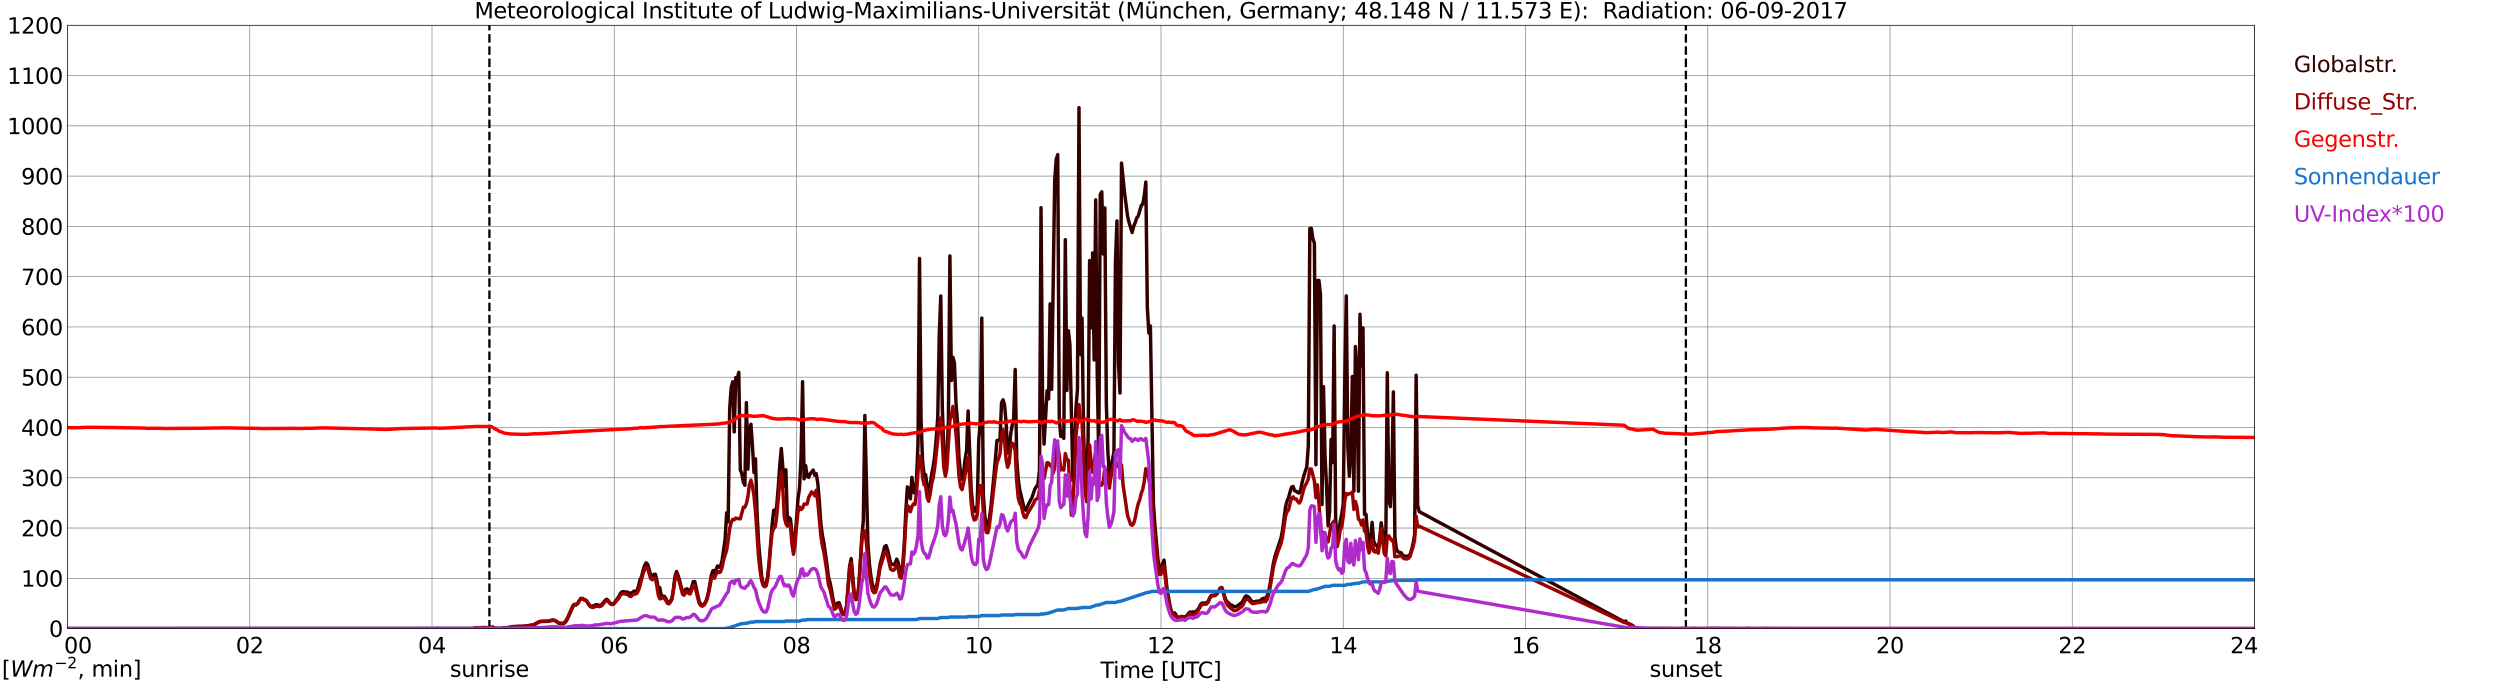 <?xml version="1.0" encoding="utf-8" standalone="no"?>
<!DOCTYPE svg PUBLIC "-//W3C//DTD SVG 1.1//EN"
  "http://www.w3.org/Graphics/SVG/1.1/DTD/svg11.dtd">
<svg xmlns:xlink="http://www.w3.org/1999/xlink" width="1085.4pt" height="296.64pt" viewBox="0 0 1085.4 296.64" xmlns="http://www.w3.org/2000/svg" version="1.1">
 <defs>
  <style type="text/css">*{stroke-linejoin: round; stroke-linecap: butt}</style>
 </defs>
 <g id="figure_1">
  <g id="patch_1">
   <path d="M 0 296.64 
L 1085.4 296.64 
L 1085.4 0 
L 0 0 
z
" style="fill: #ffffff"/>
  </g>
  <g id="axes_1">
   <g id="patch_2">
    <path d="M 29.306 272.909 
L 978.814 272.909 
L 978.814 10.976 
L 29.306 10.976 
z
" style="fill: #ffffff"/>
   </g>
   <g id="patch_3">
    <path d="M 978.814 272.909 
L 978.814 272.909 
L 978.814 10.976 
L 978.814 10.976 
z
" clip-path="url(#p305d27f1aa)" style="fill: #d3d3d3; opacity: 0.25; stroke: #d3d3d3; stroke-linejoin: miter"/>
   </g>
   <g id="matplotlib.axis_1">
    <g id="xtick_1">
     <g id="line2d_1">
      <path d="M 29.306 272.909 
L 29.306 10.976 
" clip-path="url(#p305d27f1aa)" style="fill: none; stroke: #808080; stroke-width: 0.3; stroke-linecap: square"/>
     </g>
     <g id="line2d_2"/>
     <g id="text_1">
      <!--    00 -->
      <g transform="translate(18.733 283.627) scale(0.095 -0.095)">
       <defs>
        <path id="DejaVuSans-20" transform="scale(0.016)"/>
        <path id="DejaVuSans-30" d="M 2034 4250 
Q 1547 4250 1301 3770 
Q 1056 3291 1056 2328 
Q 1056 1369 1301 889 
Q 1547 409 2034 409 
Q 2525 409 2770 889 
Q 3016 1369 3016 2328 
Q 3016 3291 2770 3770 
Q 2525 4250 2034 4250 
z
M 2034 4750 
Q 2819 4750 3233 4129 
Q 3647 3509 3647 2328 
Q 3647 1150 3233 529 
Q 2819 -91 2034 -91 
Q 1250 -91 836 529 
Q 422 1150 422 2328 
Q 422 3509 836 4129 
Q 1250 4750 2034 4750 
z
" transform="scale(0.016)"/>
       </defs>
       <use xlink:href="#DejaVuSans-20"/>
       <use xlink:href="#DejaVuSans-20" transform="translate(31.787 0)"/>
       <use xlink:href="#DejaVuSans-20" transform="translate(63.574 0)"/>
       <use xlink:href="#DejaVuSans-30" transform="translate(95.361 0)"/>
       <use xlink:href="#DejaVuSans-30" transform="translate(158.984 0)"/>
      </g>
     </g>
    </g>
    <g id="xtick_2">
     <g id="line2d_3">
      <path d="M 108.431 272.909 
L 108.431 10.976 
" clip-path="url(#p305d27f1aa)" style="fill: none; stroke: #808080; stroke-width: 0.3; stroke-linecap: square"/>
     </g>
     <g id="line2d_4"/>
     <g id="text_2">
      <!-- 02 -->
      <g transform="translate(102.387 283.627) scale(0.095 -0.095)">
       <defs>
        <path id="DejaVuSans-32" d="M 1228 531 
L 3431 531 
L 3431 0 
L 469 0 
L 469 531 
Q 828 903 1448 1529 
Q 2069 2156 2228 2338 
Q 2531 2678 2651 2914 
Q 2772 3150 2772 3378 
Q 2772 3750 2511 3984 
Q 2250 4219 1831 4219 
Q 1534 4219 1204 4116 
Q 875 4013 500 3803 
L 500 4441 
Q 881 4594 1212 4672 
Q 1544 4750 1819 4750 
Q 2544 4750 2975 4387 
Q 3406 4025 3406 3419 
Q 3406 3131 3298 2873 
Q 3191 2616 2906 2266 
Q 2828 2175 2409 1742 
Q 1991 1309 1228 531 
z
" transform="scale(0.016)"/>
       </defs>
       <use xlink:href="#DejaVuSans-30"/>
       <use xlink:href="#DejaVuSans-32" transform="translate(63.623 0)"/>
      </g>
     </g>
    </g>
    <g id="xtick_3">
     <g id="line2d_5">
      <path d="M 187.557 272.909 
L 187.557 10.976 
" clip-path="url(#p305d27f1aa)" style="fill: none; stroke: #808080; stroke-width: 0.3; stroke-linecap: square"/>
     </g>
     <g id="line2d_6"/>
     <g id="text_3">
      <!-- 04 -->
      <g transform="translate(181.513 283.627) scale(0.095 -0.095)">
       <defs>
        <path id="DejaVuSans-34" d="M 2419 4116 
L 825 1625 
L 2419 1625 
L 2419 4116 
z
M 2253 4666 
L 3047 4666 
L 3047 1625 
L 3713 1625 
L 3713 1100 
L 3047 1100 
L 3047 0 
L 2419 0 
L 2419 1100 
L 313 1100 
L 313 1709 
L 2253 4666 
z
" transform="scale(0.016)"/>
       </defs>
       <use xlink:href="#DejaVuSans-30"/>
       <use xlink:href="#DejaVuSans-34" transform="translate(63.623 0)"/>
      </g>
     </g>
    </g>
    <g id="xtick_4">
     <g id="line2d_7">
      <path d="M 266.683 272.909 
L 266.683 10.976 
" clip-path="url(#p305d27f1aa)" style="fill: none; stroke: #808080; stroke-width: 0.3; stroke-linecap: square"/>
     </g>
     <g id="line2d_8"/>
     <g id="text_4">
      <!-- 06 -->
      <g transform="translate(260.638 283.627) scale(0.095 -0.095)">
       <defs>
        <path id="DejaVuSans-36" d="M 2113 2584 
Q 1688 2584 1439 2293 
Q 1191 2003 1191 1497 
Q 1191 994 1439 701 
Q 1688 409 2113 409 
Q 2538 409 2786 701 
Q 3034 994 3034 1497 
Q 3034 2003 2786 2293 
Q 2538 2584 2113 2584 
z
M 3366 4563 
L 3366 3988 
Q 3128 4100 2886 4159 
Q 2644 4219 2406 4219 
Q 1781 4219 1451 3797 
Q 1122 3375 1075 2522 
Q 1259 2794 1537 2939 
Q 1816 3084 2150 3084 
Q 2853 3084 3261 2657 
Q 3669 2231 3669 1497 
Q 3669 778 3244 343 
Q 2819 -91 2113 -91 
Q 1303 -91 875 529 
Q 447 1150 447 2328 
Q 447 3434 972 4092 
Q 1497 4750 2381 4750 
Q 2619 4750 2861 4703 
Q 3103 4656 3366 4563 
z
" transform="scale(0.016)"/>
       </defs>
       <use xlink:href="#DejaVuSans-30"/>
       <use xlink:href="#DejaVuSans-36" transform="translate(63.623 0)"/>
      </g>
     </g>
    </g>
    <g id="xtick_5">
     <g id="line2d_9">
      <path d="M 345.808 272.909 
L 345.808 10.976 
" clip-path="url(#p305d27f1aa)" style="fill: none; stroke: #808080; stroke-width: 0.3; stroke-linecap: square"/>
     </g>
     <g id="line2d_10"/>
     <g id="text_5">
      <!-- 08 -->
      <g transform="translate(339.764 283.627) scale(0.095 -0.095)">
       <defs>
        <path id="DejaVuSans-38" d="M 2034 2216 
Q 1584 2216 1326 1975 
Q 1069 1734 1069 1313 
Q 1069 891 1326 650 
Q 1584 409 2034 409 
Q 2484 409 2743 651 
Q 3003 894 3003 1313 
Q 3003 1734 2745 1975 
Q 2488 2216 2034 2216 
z
M 1403 2484 
Q 997 2584 770 2862 
Q 544 3141 544 3541 
Q 544 4100 942 4425 
Q 1341 4750 2034 4750 
Q 2731 4750 3128 4425 
Q 3525 4100 3525 3541 
Q 3525 3141 3298 2862 
Q 3072 2584 2669 2484 
Q 3125 2378 3379 2068 
Q 3634 1759 3634 1313 
Q 3634 634 3220 271 
Q 2806 -91 2034 -91 
Q 1263 -91 848 271 
Q 434 634 434 1313 
Q 434 1759 690 2068 
Q 947 2378 1403 2484 
z
M 1172 3481 
Q 1172 3119 1398 2916 
Q 1625 2713 2034 2713 
Q 2441 2713 2670 2916 
Q 2900 3119 2900 3481 
Q 2900 3844 2670 4047 
Q 2441 4250 2034 4250 
Q 1625 4250 1398 4047 
Q 1172 3844 1172 3481 
z
" transform="scale(0.016)"/>
       </defs>
       <use xlink:href="#DejaVuSans-30"/>
       <use xlink:href="#DejaVuSans-38" transform="translate(63.623 0)"/>
      </g>
     </g>
    </g>
    <g id="xtick_6">
     <g id="line2d_11">
      <path d="M 424.934 272.909 
L 424.934 10.976 
" clip-path="url(#p305d27f1aa)" style="fill: none; stroke: #808080; stroke-width: 0.3; stroke-linecap: square"/>
     </g>
     <g id="line2d_12"/>
     <g id="text_6">
      <!-- 10 -->
      <g transform="translate(418.89 283.627) scale(0.095 -0.095)">
       <defs>
        <path id="DejaVuSans-31" d="M 794 531 
L 1825 531 
L 1825 4091 
L 703 3866 
L 703 4441 
L 1819 4666 
L 2450 4666 
L 2450 531 
L 3481 531 
L 3481 0 
L 794 0 
L 794 531 
z
" transform="scale(0.016)"/>
       </defs>
       <use xlink:href="#DejaVuSans-31"/>
       <use xlink:href="#DejaVuSans-30" transform="translate(63.623 0)"/>
      </g>
     </g>
    </g>
    <g id="xtick_7">
     <g id="line2d_13">
      <path d="M 504.06 272.909 
L 504.06 10.976 
" clip-path="url(#p305d27f1aa)" style="fill: none; stroke: #808080; stroke-width: 0.3; stroke-linecap: square"/>
     </g>
     <g id="line2d_14"/>
     <g id="text_7">
      <!-- 12 -->
      <g transform="translate(498.015 283.627) scale(0.095 -0.095)">
       <use xlink:href="#DejaVuSans-31"/>
       <use xlink:href="#DejaVuSans-32" transform="translate(63.623 0)"/>
      </g>
     </g>
    </g>
    <g id="xtick_8">
     <g id="line2d_15">
      <path d="M 583.185 272.909 
L 583.185 10.976 
" clip-path="url(#p305d27f1aa)" style="fill: none; stroke: #808080; stroke-width: 0.3; stroke-linecap: square"/>
     </g>
     <g id="line2d_16"/>
     <g id="text_8">
      <!-- 14 -->
      <g transform="translate(577.141 283.627) scale(0.095 -0.095)">
       <use xlink:href="#DejaVuSans-31"/>
       <use xlink:href="#DejaVuSans-34" transform="translate(63.623 0)"/>
      </g>
     </g>
    </g>
    <g id="xtick_9">
     <g id="line2d_17">
      <path d="M 662.311 272.909 
L 662.311 10.976 
" clip-path="url(#p305d27f1aa)" style="fill: none; stroke: #808080; stroke-width: 0.3; stroke-linecap: square"/>
     </g>
     <g id="line2d_18"/>
     <g id="text_9">
      <!-- 16 -->
      <g transform="translate(656.267 283.627) scale(0.095 -0.095)">
       <use xlink:href="#DejaVuSans-31"/>
       <use xlink:href="#DejaVuSans-36" transform="translate(63.623 0)"/>
      </g>
     </g>
    </g>
    <g id="xtick_10">
     <g id="line2d_19">
      <path d="M 741.437 272.909 
L 741.437 10.976 
" clip-path="url(#p305d27f1aa)" style="fill: none; stroke: #808080; stroke-width: 0.3; stroke-linecap: square"/>
     </g>
     <g id="line2d_20"/>
     <g id="text_10">
      <!-- 18 -->
      <g transform="translate(735.392 283.627) scale(0.095 -0.095)">
       <use xlink:href="#DejaVuSans-31"/>
       <use xlink:href="#DejaVuSans-38" transform="translate(63.623 0)"/>
      </g>
     </g>
    </g>
    <g id="xtick_11">
     <g id="line2d_21">
      <path d="M 820.562 272.909 
L 820.562 10.976 
" clip-path="url(#p305d27f1aa)" style="fill: none; stroke: #808080; stroke-width: 0.3; stroke-linecap: square"/>
     </g>
     <g id="line2d_22"/>
     <g id="text_11">
      <!-- 20 -->
      <g transform="translate(814.518 283.627) scale(0.095 -0.095)">
       <use xlink:href="#DejaVuSans-32"/>
       <use xlink:href="#DejaVuSans-30" transform="translate(63.623 0)"/>
      </g>
     </g>
    </g>
    <g id="xtick_12">
     <g id="line2d_23">
      <path d="M 899.688 272.909 
L 899.688 10.976 
" clip-path="url(#p305d27f1aa)" style="fill: none; stroke: #808080; stroke-width: 0.3; stroke-linecap: square"/>
     </g>
     <g id="line2d_24"/>
     <g id="text_12">
      <!-- 22 -->
      <g transform="translate(893.644 283.627) scale(0.095 -0.095)">
       <use xlink:href="#DejaVuSans-32"/>
       <use xlink:href="#DejaVuSans-32" transform="translate(63.623 0)"/>
      </g>
     </g>
    </g>
    <g id="xtick_13">
     <g id="line2d_25">
      <path d="M 978.814 272.909 
L 978.814 10.976 
" clip-path="url(#p305d27f1aa)" style="fill: none; stroke: #808080; stroke-width: 0.3; stroke-linecap: square"/>
     </g>
     <g id="line2d_26"/>
     <g id="text_13">
      <!-- 24    -->
      <g transform="translate(968.241 283.627) scale(0.095 -0.095)">
       <use xlink:href="#DejaVuSans-32"/>
       <use xlink:href="#DejaVuSans-34" transform="translate(63.623 0)"/>
       <use xlink:href="#DejaVuSans-20" transform="translate(127.246 0)"/>
       <use xlink:href="#DejaVuSans-20" transform="translate(159.033 0)"/>
       <use xlink:href="#DejaVuSans-20" transform="translate(190.82 0)"/>
      </g>
     </g>
    </g>
    <g id="text_14">
     <!-- Time [UTC] -->
     <g transform="translate(477.806 294.322) scale(0.095 -0.095)">
      <defs>
       <path id="DejaVuSans-54" d="M -19 4666 
L 3928 4666 
L 3928 4134 
L 2272 4134 
L 2272 0 
L 1638 0 
L 1638 4134 
L -19 4134 
L -19 4666 
z
" transform="scale(0.016)"/>
       <path id="DejaVuSans-69" d="M 603 3500 
L 1178 3500 
L 1178 0 
L 603 0 
L 603 3500 
z
M 603 4863 
L 1178 4863 
L 1178 4134 
L 603 4134 
L 603 4863 
z
" transform="scale(0.016)"/>
       <path id="DejaVuSans-6d" d="M 3328 2828 
Q 3544 3216 3844 3400 
Q 4144 3584 4550 3584 
Q 5097 3584 5394 3201 
Q 5691 2819 5691 2113 
L 5691 0 
L 5113 0 
L 5113 2094 
Q 5113 2597 4934 2840 
Q 4756 3084 4391 3084 
Q 3944 3084 3684 2787 
Q 3425 2491 3425 1978 
L 3425 0 
L 2847 0 
L 2847 2094 
Q 2847 2600 2669 2842 
Q 2491 3084 2119 3084 
Q 1678 3084 1418 2786 
Q 1159 2488 1159 1978 
L 1159 0 
L 581 0 
L 581 3500 
L 1159 3500 
L 1159 2956 
Q 1356 3278 1631 3431 
Q 1906 3584 2284 3584 
Q 2666 3584 2933 3390 
Q 3200 3197 3328 2828 
z
" transform="scale(0.016)"/>
       <path id="DejaVuSans-65" d="M 3597 1894 
L 3597 1613 
L 953 1613 
Q 991 1019 1311 708 
Q 1631 397 2203 397 
Q 2534 397 2845 478 
Q 3156 559 3463 722 
L 3463 178 
Q 3153 47 2828 -22 
Q 2503 -91 2169 -91 
Q 1331 -91 842 396 
Q 353 884 353 1716 
Q 353 2575 817 3079 
Q 1281 3584 2069 3584 
Q 2775 3584 3186 3129 
Q 3597 2675 3597 1894 
z
M 3022 2063 
Q 3016 2534 2758 2815 
Q 2500 3097 2075 3097 
Q 1594 3097 1305 2825 
Q 1016 2553 972 2059 
L 3022 2063 
z
" transform="scale(0.016)"/>
       <path id="DejaVuSans-5b" d="M 550 4863 
L 1875 4863 
L 1875 4416 
L 1125 4416 
L 1125 -397 
L 1875 -397 
L 1875 -844 
L 550 -844 
L 550 4863 
z
" transform="scale(0.016)"/>
       <path id="DejaVuSans-55" d="M 556 4666 
L 1191 4666 
L 1191 1831 
Q 1191 1081 1462 751 
Q 1734 422 2344 422 
Q 2950 422 3222 751 
Q 3494 1081 3494 1831 
L 3494 4666 
L 4128 4666 
L 4128 1753 
Q 4128 841 3676 375 
Q 3225 -91 2344 -91 
Q 1459 -91 1007 375 
Q 556 841 556 1753 
L 556 4666 
z
" transform="scale(0.016)"/>
       <path id="DejaVuSans-43" d="M 4122 4306 
L 4122 3641 
Q 3803 3938 3442 4084 
Q 3081 4231 2675 4231 
Q 1875 4231 1450 3742 
Q 1025 3253 1025 2328 
Q 1025 1406 1450 917 
Q 1875 428 2675 428 
Q 3081 428 3442 575 
Q 3803 722 4122 1019 
L 4122 359 
Q 3791 134 3420 21 
Q 3050 -91 2638 -91 
Q 1578 -91 968 557 
Q 359 1206 359 2328 
Q 359 3453 968 4101 
Q 1578 4750 2638 4750 
Q 3056 4750 3426 4639 
Q 3797 4528 4122 4306 
z
" transform="scale(0.016)"/>
       <path id="DejaVuSans-5d" d="M 1947 4863 
L 1947 -844 
L 622 -844 
L 622 -397 
L 1369 -397 
L 1369 4416 
L 622 4416 
L 622 4863 
L 1947 4863 
z
" transform="scale(0.016)"/>
      </defs>
      <use xlink:href="#DejaVuSans-54"/>
      <use xlink:href="#DejaVuSans-69" transform="translate(57.959 0)"/>
      <use xlink:href="#DejaVuSans-6d" transform="translate(85.742 0)"/>
      <use xlink:href="#DejaVuSans-65" transform="translate(183.154 0)"/>
      <use xlink:href="#DejaVuSans-20" transform="translate(244.678 0)"/>
      <use xlink:href="#DejaVuSans-5b" transform="translate(276.465 0)"/>
      <use xlink:href="#DejaVuSans-55" transform="translate(315.479 0)"/>
      <use xlink:href="#DejaVuSans-54" transform="translate(388.672 0)"/>
      <use xlink:href="#DejaVuSans-43" transform="translate(443.881 0)"/>
      <use xlink:href="#DejaVuSans-5d" transform="translate(513.705 0)"/>
     </g>
    </g>
   </g>
   <g id="matplotlib.axis_2">
    <g id="ytick_1">
     <g id="line2d_27">
      <path d="M 29.306 272.909 
L 978.814 272.909 
" clip-path="url(#p305d27f1aa)" style="fill: none; stroke: #808080; stroke-width: 0.3; stroke-linecap: square"/>
     </g>
     <g id="line2d_28"/>
     <g id="text_15">
      <!-- 0 -->
      <g transform="translate(21.261 276.518) scale(0.095 -0.095)">
       <use xlink:href="#DejaVuSans-30"/>
      </g>
     </g>
    </g>
    <g id="ytick_2">
     <g id="line2d_29">
      <path d="M 29.306 251.081 
L 978.814 251.081 
" clip-path="url(#p305d27f1aa)" style="fill: none; stroke: #808080; stroke-width: 0.3; stroke-linecap: square"/>
     </g>
     <g id="line2d_30"/>
     <g id="text_16">
      <!-- 100 -->
      <g transform="translate(9.173 254.69) scale(0.095 -0.095)">
       <use xlink:href="#DejaVuSans-31"/>
       <use xlink:href="#DejaVuSans-30" transform="translate(63.623 0)"/>
       <use xlink:href="#DejaVuSans-30" transform="translate(127.246 0)"/>
      </g>
     </g>
    </g>
    <g id="ytick_3">
     <g id="line2d_31">
      <path d="M 29.306 229.253 
L 978.814 229.253 
" clip-path="url(#p305d27f1aa)" style="fill: none; stroke: #808080; stroke-width: 0.3; stroke-linecap: square"/>
     </g>
     <g id="line2d_32"/>
     <g id="text_17">
      <!-- 200 -->
      <g transform="translate(9.173 232.863) scale(0.095 -0.095)">
       <use xlink:href="#DejaVuSans-32"/>
       <use xlink:href="#DejaVuSans-30" transform="translate(63.623 0)"/>
       <use xlink:href="#DejaVuSans-30" transform="translate(127.246 0)"/>
      </g>
     </g>
    </g>
    <g id="ytick_4">
     <g id="line2d_33">
      <path d="M 29.306 207.426 
L 978.814 207.426 
" clip-path="url(#p305d27f1aa)" style="fill: none; stroke: #808080; stroke-width: 0.3; stroke-linecap: square"/>
     </g>
     <g id="line2d_34"/>
     <g id="text_18">
      <!-- 300 -->
      <g transform="translate(9.173 211.035) scale(0.095 -0.095)">
       <defs>
        <path id="DejaVuSans-33" d="M 2597 2516 
Q 3050 2419 3304 2112 
Q 3559 1806 3559 1356 
Q 3559 666 3084 287 
Q 2609 -91 1734 -91 
Q 1441 -91 1130 -33 
Q 819 25 488 141 
L 488 750 
Q 750 597 1062 519 
Q 1375 441 1716 441 
Q 2309 441 2620 675 
Q 2931 909 2931 1356 
Q 2931 1769 2642 2001 
Q 2353 2234 1838 2234 
L 1294 2234 
L 1294 2753 
L 1863 2753 
Q 2328 2753 2575 2939 
Q 2822 3125 2822 3475 
Q 2822 3834 2567 4026 
Q 2313 4219 1838 4219 
Q 1578 4219 1281 4162 
Q 984 4106 628 3988 
L 628 4550 
Q 988 4650 1302 4700 
Q 1616 4750 1894 4750 
Q 2613 4750 3031 4423 
Q 3450 4097 3450 3541 
Q 3450 3153 3228 2886 
Q 3006 2619 2597 2516 
z
" transform="scale(0.016)"/>
       </defs>
       <use xlink:href="#DejaVuSans-33"/>
       <use xlink:href="#DejaVuSans-30" transform="translate(63.623 0)"/>
       <use xlink:href="#DejaVuSans-30" transform="translate(127.246 0)"/>
      </g>
     </g>
    </g>
    <g id="ytick_5">
     <g id="line2d_35">
      <path d="M 29.306 185.598 
L 978.814 185.598 
" clip-path="url(#p305d27f1aa)" style="fill: none; stroke: #808080; stroke-width: 0.3; stroke-linecap: square"/>
     </g>
     <g id="line2d_36"/>
     <g id="text_19">
      <!-- 400 -->
      <g transform="translate(9.173 189.207) scale(0.095 -0.095)">
       <use xlink:href="#DejaVuSans-34"/>
       <use xlink:href="#DejaVuSans-30" transform="translate(63.623 0)"/>
       <use xlink:href="#DejaVuSans-30" transform="translate(127.246 0)"/>
      </g>
     </g>
    </g>
    <g id="ytick_6">
     <g id="line2d_37">
      <path d="M 29.306 163.77 
L 978.814 163.77 
" clip-path="url(#p305d27f1aa)" style="fill: none; stroke: #808080; stroke-width: 0.3; stroke-linecap: square"/>
     </g>
     <g id="line2d_38"/>
     <g id="text_20">
      <!-- 500 -->
      <g transform="translate(9.173 167.379) scale(0.095 -0.095)">
       <defs>
        <path id="DejaVuSans-35" d="M 691 4666 
L 3169 4666 
L 3169 4134 
L 1269 4134 
L 1269 2991 
Q 1406 3038 1543 3061 
Q 1681 3084 1819 3084 
Q 2600 3084 3056 2656 
Q 3513 2228 3513 1497 
Q 3513 744 3044 326 
Q 2575 -91 1722 -91 
Q 1428 -91 1123 -41 
Q 819 9 494 109 
L 494 744 
Q 775 591 1075 516 
Q 1375 441 1709 441 
Q 2250 441 2565 725 
Q 2881 1009 2881 1497 
Q 2881 1984 2565 2268 
Q 2250 2553 1709 2553 
Q 1456 2553 1204 2497 
Q 953 2441 691 2322 
L 691 4666 
z
" transform="scale(0.016)"/>
       </defs>
       <use xlink:href="#DejaVuSans-35"/>
       <use xlink:href="#DejaVuSans-30" transform="translate(63.623 0)"/>
       <use xlink:href="#DejaVuSans-30" transform="translate(127.246 0)"/>
      </g>
     </g>
    </g>
    <g id="ytick_7">
     <g id="line2d_39">
      <path d="M 29.306 141.942 
L 978.814 141.942 
" clip-path="url(#p305d27f1aa)" style="fill: none; stroke: #808080; stroke-width: 0.3; stroke-linecap: square"/>
     </g>
     <g id="line2d_40"/>
     <g id="text_21">
      <!-- 600 -->
      <g transform="translate(9.173 145.551) scale(0.095 -0.095)">
       <use xlink:href="#DejaVuSans-36"/>
       <use xlink:href="#DejaVuSans-30" transform="translate(63.623 0)"/>
       <use xlink:href="#DejaVuSans-30" transform="translate(127.246 0)"/>
      </g>
     </g>
    </g>
    <g id="ytick_8">
     <g id="line2d_41">
      <path d="M 29.306 120.114 
L 978.814 120.114 
" clip-path="url(#p305d27f1aa)" style="fill: none; stroke: #808080; stroke-width: 0.3; stroke-linecap: square"/>
     </g>
     <g id="line2d_42"/>
     <g id="text_22">
      <!-- 700 -->
      <g transform="translate(9.173 123.724) scale(0.095 -0.095)">
       <defs>
        <path id="DejaVuSans-37" d="M 525 4666 
L 3525 4666 
L 3525 4397 
L 1831 0 
L 1172 0 
L 2766 4134 
L 525 4134 
L 525 4666 
z
" transform="scale(0.016)"/>
       </defs>
       <use xlink:href="#DejaVuSans-37"/>
       <use xlink:href="#DejaVuSans-30" transform="translate(63.623 0)"/>
       <use xlink:href="#DejaVuSans-30" transform="translate(127.246 0)"/>
      </g>
     </g>
    </g>
    <g id="ytick_9">
     <g id="line2d_43">
      <path d="M 29.306 98.287 
L 978.814 98.287 
" clip-path="url(#p305d27f1aa)" style="fill: none; stroke: #808080; stroke-width: 0.3; stroke-linecap: square"/>
     </g>
     <g id="line2d_44"/>
     <g id="text_23">
      <!-- 800 -->
      <g transform="translate(9.173 101.896) scale(0.095 -0.095)">
       <use xlink:href="#DejaVuSans-38"/>
       <use xlink:href="#DejaVuSans-30" transform="translate(63.623 0)"/>
       <use xlink:href="#DejaVuSans-30" transform="translate(127.246 0)"/>
      </g>
     </g>
    </g>
    <g id="ytick_10">
     <g id="line2d_45">
      <path d="M 29.306 76.459 
L 978.814 76.459 
" clip-path="url(#p305d27f1aa)" style="fill: none; stroke: #808080; stroke-width: 0.3; stroke-linecap: square"/>
     </g>
     <g id="line2d_46"/>
     <g id="text_24">
      <!-- 900 -->
      <g transform="translate(9.173 80.068) scale(0.095 -0.095)">
       <defs>
        <path id="DejaVuSans-39" d="M 703 97 
L 703 672 
Q 941 559 1184 500 
Q 1428 441 1663 441 
Q 2288 441 2617 861 
Q 2947 1281 2994 2138 
Q 2813 1869 2534 1725 
Q 2256 1581 1919 1581 
Q 1219 1581 811 2004 
Q 403 2428 403 3163 
Q 403 3881 828 4315 
Q 1253 4750 1959 4750 
Q 2769 4750 3195 4129 
Q 3622 3509 3622 2328 
Q 3622 1225 3098 567 
Q 2575 -91 1691 -91 
Q 1453 -91 1209 -44 
Q 966 3 703 97 
z
M 1959 2075 
Q 2384 2075 2632 2365 
Q 2881 2656 2881 3163 
Q 2881 3666 2632 3958 
Q 2384 4250 1959 4250 
Q 1534 4250 1286 3958 
Q 1038 3666 1038 3163 
Q 1038 2656 1286 2365 
Q 1534 2075 1959 2075 
z
" transform="scale(0.016)"/>
       </defs>
       <use xlink:href="#DejaVuSans-39"/>
       <use xlink:href="#DejaVuSans-30" transform="translate(63.623 0)"/>
       <use xlink:href="#DejaVuSans-30" transform="translate(127.246 0)"/>
      </g>
     </g>
    </g>
    <g id="ytick_11">
     <g id="line2d_47">
      <path d="M 29.306 54.631 
L 978.814 54.631 
" clip-path="url(#p305d27f1aa)" style="fill: none; stroke: #808080; stroke-width: 0.3; stroke-linecap: square"/>
     </g>
     <g id="line2d_48"/>
     <g id="text_25">
      <!-- 1000 -->
      <g transform="translate(3.128 58.24) scale(0.095 -0.095)">
       <use xlink:href="#DejaVuSans-31"/>
       <use xlink:href="#DejaVuSans-30" transform="translate(63.623 0)"/>
       <use xlink:href="#DejaVuSans-30" transform="translate(127.246 0)"/>
       <use xlink:href="#DejaVuSans-30" transform="translate(190.869 0)"/>
      </g>
     </g>
    </g>
    <g id="ytick_12">
     <g id="line2d_49">
      <path d="M 29.306 32.803 
L 978.814 32.803 
" clip-path="url(#p305d27f1aa)" style="fill: none; stroke: #808080; stroke-width: 0.3; stroke-linecap: square"/>
     </g>
     <g id="line2d_50"/>
     <g id="text_26">
      <!-- 1100 -->
      <g transform="translate(3.128 36.413) scale(0.095 -0.095)">
       <use xlink:href="#DejaVuSans-31"/>
       <use xlink:href="#DejaVuSans-31" transform="translate(63.623 0)"/>
       <use xlink:href="#DejaVuSans-30" transform="translate(127.246 0)"/>
       <use xlink:href="#DejaVuSans-30" transform="translate(190.869 0)"/>
      </g>
     </g>
    </g>
    <g id="ytick_13">
     <g id="line2d_51">
      <path d="M 29.306 10.976 
L 978.814 10.976 
" clip-path="url(#p305d27f1aa)" style="fill: none; stroke: #808080; stroke-width: 0.3; stroke-linecap: square"/>
     </g>
     <g id="line2d_52"/>
     <g id="text_27">
      <!-- 1200 -->
      <g transform="translate(3.128 14.585) scale(0.095 -0.095)">
       <use xlink:href="#DejaVuSans-31"/>
       <use xlink:href="#DejaVuSans-32" transform="translate(63.623 0)"/>
       <use xlink:href="#DejaVuSans-30" transform="translate(127.246 0)"/>
       <use xlink:href="#DejaVuSans-30" transform="translate(190.869 0)"/>
      </g>
     </g>
    </g>
   </g>
   <g id="line2d_53">
    <path d="M 212.482 272.909 
L 212.482 10.976 
" clip-path="url(#p305d27f1aa)" style="fill: none; stroke-dasharray: 3.7,1.6; stroke-dashoffset: 0; stroke: #000000"/>
   </g>
   <g id="line2d_54">
    <path d="M 731.942 272.909 
L 731.942 10.976 
" clip-path="url(#p305d27f1aa)" style="fill: none; stroke-dasharray: 3.7,1.6; stroke-dashoffset: 0; stroke: #000000"/>
   </g>
   <g id="line2d_55">
    <path d="M 29.306 272.909 
L 205.36 272.909 
L 206.02 272.614 
L 211.295 272.496 
L 212.614 272.527 
L 213.273 272.289 
L 213.932 272.199 
L 215.251 272.909 
L 217.889 272.852 
L 218.548 272.586 
L 219.867 272.496 
L 220.526 272.468 
L 221.186 272.261 
L 221.845 272.199 
L 222.504 272.023 
L 225.801 271.964 
L 227.12 271.933 
L 231.736 271.311 
L 234.373 269.921 
L 235.692 269.801 
L 237.67 269.772 
L 240.308 269.298 
L 240.967 269.475 
L 242.945 270.809 
L 244.264 270.896 
L 244.923 270.63 
L 245.583 270.008 
L 246.242 268.943 
L 248.88 263.049 
L 249.539 262.604 
L 250.198 262.604 
L 250.858 262.012 
L 251.517 260.768 
L 252.176 259.79 
L 252.836 259.821 
L 253.495 260.264 
L 254.155 260.443 
L 254.814 261.034 
L 255.473 262.13 
L 256.133 262.901 
L 256.792 263.226 
L 257.451 263.108 
L 258.77 262.545 
L 259.43 262.545 
L 260.089 262.87 
L 260.748 262.783 
L 261.408 262.338 
L 262.726 260.679 
L 263.386 260.177 
L 264.045 260.709 
L 264.705 261.598 
L 265.364 262.161 
L 266.023 262.309 
L 266.683 261.774 
L 268.661 258.991 
L 269.32 257.658 
L 269.98 257.007 
L 270.639 256.859 
L 272.617 257.156 
L 273.277 257.481 
L 273.936 257.658 
L 275.255 256.651 
L 275.914 256.68 
L 276.573 256.385 
L 277.233 254.401 
L 277.892 251.646 
L 278.552 250.313 
L 279.211 247.589 
L 279.87 245.574 
L 280.53 244.36 
L 281.189 245.011 
L 282.508 249.603 
L 283.167 250.077 
L 283.827 249.396 
L 284.486 249.276 
L 285.145 251.823 
L 285.805 255.645 
L 286.464 255.141 
L 287.124 258.932 
L 287.783 258.784 
L 288.442 258.932 
L 289.102 259.88 
L 289.761 261.272 
L 290.42 261.598 
L 291.08 260.917 
L 291.739 259.701 
L 292.399 255.674 
L 293.058 250.284 
L 293.717 248.152 
L 294.377 249.839 
L 295.036 251.882 
L 295.696 254.637 
L 296.355 256.887 
L 297.014 257.274 
L 297.674 255.853 
L 298.333 255.645 
L 298.992 256.385 
L 299.652 256.593 
L 300.311 254.875 
L 300.971 252.535 
L 301.63 252.476 
L 303.608 261.301 
L 304.267 262.309 
L 304.927 262.752 
L 305.586 262.397 
L 306.246 261.508 
L 306.905 259.821 
L 307.564 257.156 
L 308.883 249.573 
L 309.543 247.737 
L 310.202 248.802 
L 311.521 245.722 
L 312.18 246.285 
L 312.839 245.781 
L 313.499 243.295 
L 314.818 234.112 
L 315.477 222.65 
L 316.136 226.59 
L 316.796 177.484 
L 317.455 168.273 
L 318.114 165.787 
L 318.774 187.525 
L 319.433 163.949 
L 320.093 164.512 
L 320.752 161.67 
L 321.411 203.964 
L 322.071 205.679 
L 322.73 209.383 
L 323.39 210.687 
L 324.049 174.791 
L 324.708 203.667 
L 325.368 186.191 
L 326.027 184.179 
L 326.686 193.567 
L 327.346 205.147 
L 328.005 199.194 
L 328.665 222.356 
L 329.324 235.149 
L 330.643 250.018 
L 331.302 253.185 
L 331.961 253.897 
L 332.621 253.482 
L 333.28 250.433 
L 333.94 243.946 
L 335.258 227.568 
L 335.918 221.526 
L 336.577 223.421 
L 337.236 219.453 
L 337.896 211.455 
L 338.555 201.77 
L 339.215 194.722 
L 340.533 211.101 
L 341.193 203.992 
L 341.852 226.058 
L 342.512 224.606 
L 343.171 225.287 
L 344.49 237.223 
L 345.149 234.498 
L 346.468 216.432 
L 347.127 211.959 
L 347.787 198.247 
L 348.446 165.697 
L 349.105 207.901 
L 349.765 202.126 
L 350.424 206.865 
L 351.083 207.251 
L 351.743 205.679 
L 353.062 204.051 
L 353.721 206.301 
L 354.38 205.679 
L 355.04 209.65 
L 355.699 217.32 
L 356.359 227.064 
L 357.018 232.246 
L 357.677 235.564 
L 358.996 244.864 
L 359.655 250.433 
L 360.315 252.712 
L 360.974 255.97 
L 361.634 259.969 
L 362.293 263.198 
L 362.952 262.842 
L 363.612 261.805 
L 364.271 261.626 
L 365.59 265.596 
L 366.249 266.485 
L 366.909 266.04 
L 367.568 262.96 
L 368.887 245.722 
L 369.546 242.525 
L 370.865 257.422 
L 371.524 260.057 
L 372.184 260.028 
L 372.843 255.082 
L 374.162 232.988 
L 374.821 226.027 
L 375.481 180.387 
L 376.799 235.743 
L 377.459 244.834 
L 378.118 250.136 
L 378.777 254.074 
L 379.437 255.645 
L 380.096 255.11 
L 380.756 253.513 
L 381.415 249.78 
L 382.074 245.041 
L 383.393 240.185 
L 384.053 237.371 
L 384.712 236.867 
L 385.371 238.823 
L 386.69 244.568 
L 387.349 244.982 
L 388.009 245.159 
L 388.668 244.478 
L 389.328 242.76 
L 389.987 244.36 
L 390.646 248.152 
L 391.306 248.833 
L 391.965 244.864 
L 392.624 235.415 
L 393.284 221.672 
L 393.943 211.396 
L 394.603 212.049 
L 395.262 216.55 
L 395.921 207.279 
L 396.581 213.529 
L 397.24 214.181 
L 397.899 208.495 
L 398.559 192.471 
L 399.218 112.208 
L 399.878 182.223 
L 400.537 200.142 
L 401.196 206.035 
L 401.856 206.094 
L 402.515 211.13 
L 403.175 214.092 
L 403.834 210.656 
L 404.493 205.887 
L 405.153 202.54 
L 405.812 197.832 
L 406.471 190.339 
L 407.131 181.217 
L 407.79 145.232 
L 408.45 128.499 
L 409.109 176.775 
L 409.768 195.403 
L 410.428 200.794 
L 411.087 198.068 
L 411.746 183.319 
L 412.406 111.113 
L 413.065 165.165 
L 413.725 155.093 
L 414.384 157.7 
L 415.043 174.791 
L 415.703 183.232 
L 416.362 198.869 
L 417.022 204.998 
L 417.681 208.08 
L 418.34 205.592 
L 419 199.491 
L 419.659 195.551 
L 420.318 178.432 
L 421.637 212.612 
L 422.297 219.363 
L 422.956 221.821 
L 423.615 222 
L 424.275 219.215 
L 424.934 190.93 
L 425.593 183.734 
L 426.253 138.094 
L 426.912 214.683 
L 427.572 224.074 
L 428.231 227.952 
L 428.89 228.398 
L 429.55 225.169 
L 430.209 220.103 
L 431.528 206.598 
L 432.847 191.258 
L 433.506 191.168 
L 434.165 190.605 
L 434.825 174.819 
L 435.484 173.575 
L 436.144 175.825 
L 436.803 183.408 
L 437.462 196.736 
L 438.122 195.907 
L 438.781 188.59 
L 439.44 184.681 
L 440.1 181.483 
L 440.759 160.426 
L 441.419 199.343 
L 442.078 208.139 
L 442.737 212.671 
L 444.716 220.991 
L 445.375 221.526 
L 446.694 218.564 
L 448.012 216.106 
L 449.331 212.197 
L 449.991 211.278 
L 450.65 210.064 
L 451.309 204.14 
L 451.969 90.173 
L 452.628 173.042 
L 453.287 192.797 
L 454.606 169.637 
L 455.266 173.191 
L 455.925 131.934 
L 456.584 169.044 
L 457.903 78.386 
L 458.563 69.206 
L 459.222 67.132 
L 459.881 181.306 
L 460.541 189.45 
L 461.2 189.302 
L 461.859 190.308 
L 462.519 104.065 
L 463.178 169.548 
L 463.838 143.603 
L 464.497 149.32 
L 465.816 208.672 
L 466.475 199.046 
L 467.134 177.367 
L 467.794 168.956 
L 468.453 46.756 
L 469.113 153.939 
L 469.772 138.066 
L 470.431 187.525 
L 471.091 206.747 
L 471.75 211.337 
L 472.409 190.428 
L 473.069 113.127 
L 473.728 142.359 
L 474.388 109.81 
L 475.047 156.279 
L 475.706 86.768 
L 476.366 161.699 
L 477.025 199.253 
L 477.685 84.428 
L 478.344 83.274 
L 479.003 110.283 
L 479.663 90.263 
L 480.322 175.234 
L 480.981 195.907 
L 481.641 206.688 
L 483.619 196.232 
L 484.278 113.898 
L 484.938 95.921 
L 485.597 157.582 
L 486.256 170.613 
L 486.916 70.803 
L 488.235 83.776 
L 489.553 93.875 
L 490.213 96.661 
L 491.532 100.954 
L 492.191 98.23 
L 492.85 96.689 
L 493.51 94.617 
L 494.169 93.847 
L 495.488 89.226 
L 496.147 88.576 
L 496.807 84.871 
L 497.466 79.039 
L 498.125 133.534 
L 498.785 144.581 
L 499.444 141.501 
L 500.763 218.593 
L 501.422 228.19 
L 502.741 242.909 
L 503.4 247.471 
L 504.06 248.003 
L 504.719 244.716 
L 505.379 243.206 
L 506.697 255.881 
L 508.016 263.315 
L 508.675 265.625 
L 509.335 266.692 
L 509.994 266.099 
L 510.654 267.107 
L 511.313 268.38 
L 511.972 268.38 
L 512.632 268.144 
L 513.291 267.699 
L 513.95 267.816 
L 514.61 267.757 
L 515.269 267.373 
L 515.929 266.395 
L 516.588 265.743 
L 517.247 265.773 
L 517.907 265.625 
L 518.566 265.804 
L 519.226 265.448 
L 519.885 264.795 
L 520.544 263.907 
L 521.204 262.486 
L 521.863 261.833 
L 522.522 261.805 
L 523.182 261.923 
L 524.501 261.211 
L 525.16 259.672 
L 525.819 258.546 
L 526.479 258.398 
L 527.138 258.459 
L 527.797 258.19 
L 528.457 257.688 
L 529.776 255.318 
L 530.435 255.082 
L 531.094 256.71 
L 531.754 259.258 
L 532.413 260.886 
L 534.391 262.693 
L 535.051 262.811 
L 535.71 263.492 
L 537.029 263.167 
L 537.688 262.752 
L 538.348 262.161 
L 539.007 261.746 
L 539.666 260.886 
L 540.326 259.465 
L 540.985 258.695 
L 541.644 258.932 
L 542.304 259.465 
L 542.963 260.443 
L 543.623 261.183 
L 544.282 261.36 
L 545.601 261.004 
L 546.26 261.034 
L 546.919 260.886 
L 548.238 259.88 
L 548.898 259.731 
L 549.557 259.701 
L 550.216 258.518 
L 550.876 256.296 
L 551.535 252.86 
L 552.854 244.568 
L 553.513 241.606 
L 555.491 235.623 
L 556.151 233.638 
L 556.81 230.292 
L 558.129 220.103 
L 558.788 217.468 
L 559.448 216.045 
L 560.107 213.5 
L 560.766 211.455 
L 561.426 211.189 
L 562.085 213.085 
L 562.745 213.293 
L 563.404 213.825 
L 564.063 214.061 
L 564.723 212.463 
L 565.382 209.263 
L 566.042 206.629 
L 567.36 202.63 
L 568.02 193.537 
L 568.679 99.208 
L 569.338 99.149 
L 569.998 103.619 
L 570.657 105.603 
L 571.317 201.77 
L 571.976 121.776 
L 572.635 121.745 
L 573.295 127.846 
L 573.954 219.038 
L 574.613 167.858 
L 575.273 197.95 
L 575.932 210.804 
L 576.592 228.308 
L 577.251 221.941 
L 577.91 190.812 
L 578.57 200.823 
L 579.229 141.53 
L 579.889 225.464 
L 580.548 233.313 
L 581.207 231.595 
L 581.867 226.442 
L 582.526 223.183 
L 583.185 218.772 
L 583.845 165.106 
L 584.504 128.468 
L 585.164 193.892 
L 585.823 206.777 
L 586.482 196.885 
L 587.142 163.475 
L 587.801 213.262 
L 588.46 150.444 
L 589.12 161.55 
L 589.779 213.262 
L 590.439 136.435 
L 591.098 158.767 
L 591.757 142.329 
L 592.417 223.331 
L 593.076 223.331 
L 593.736 231.831 
L 594.395 236.127 
L 595.054 234.025 
L 595.714 226.798 
L 596.373 234.883 
L 597.032 236.483 
L 597.692 236.777 
L 598.351 238.377 
L 599.011 233.697 
L 599.67 226.974 
L 600.329 231.626 
L 600.989 237.43 
L 601.648 236.155 
L 602.307 161.847 
L 602.967 216.639 
L 603.626 219.985 
L 604.286 206.57 
L 604.945 170.139 
L 605.604 233.372 
L 606.264 238.349 
L 606.923 239.504 
L 607.582 239.859 
L 608.242 239.918 
L 608.901 240.955 
L 609.561 241.398 
L 610.879 241.547 
L 611.539 241.339 
L 612.198 240.717 
L 612.858 238.644 
L 613.517 235.919 
L 614.176 232.1 
L 614.836 162.884 
L 615.495 219.363 
L 616.154 222.118 
L 705.171 269.977 
L 705.83 269.591 
L 706.49 270.628 
L 707.149 270.776 
L 709.127 271.844 
L 709.786 272.553 
L 710.446 272.909 
L 978.154 272.909 
L 978.154 272.909 
" clip-path="url(#p305d27f1aa)" style="fill: none; stroke: #330000; stroke-width: 1.5; stroke-linecap: square"/>
   </g>
   <g id="line2d_56">
    <path d="M 29.306 272.909 
L 205.36 272.909 
L 206.02 272.599 
L 209.976 272.431 
L 211.295 272.514 
L 213.273 272.514 
L 215.91 272.909 
L 219.867 272.808 
L 220.526 272.723 
L 222.504 272.178 
L 225.142 271.927 
L 225.801 272.009 
L 229.098 271.717 
L 230.417 271.464 
L 231.076 271.381 
L 231.736 271.171 
L 233.714 270.038 
L 234.373 269.785 
L 235.692 269.659 
L 237.67 269.617 
L 238.329 269.534 
L 239.648 269.198 
L 240.308 269.198 
L 240.967 269.366 
L 241.626 269.702 
L 242.286 270.204 
L 242.945 270.499 
L 244.264 270.584 
L 244.923 270.331 
L 245.583 269.617 
L 246.242 268.526 
L 248.88 262.691 
L 249.539 262.314 
L 250.198 262.44 
L 250.858 261.895 
L 251.517 260.762 
L 252.176 259.921 
L 252.836 259.963 
L 253.495 260.426 
L 254.155 260.55 
L 254.814 261.222 
L 256.133 263.237 
L 256.792 263.615 
L 257.451 263.741 
L 258.77 263.195 
L 259.43 263.195 
L 260.089 263.364 
L 260.748 263.278 
L 261.408 262.776 
L 262.726 261.096 
L 263.386 260.677 
L 264.045 261.181 
L 264.705 261.895 
L 265.364 262.44 
L 266.023 262.482 
L 266.683 262.019 
L 268.661 259.67 
L 269.32 258.494 
L 269.98 257.865 
L 270.639 257.739 
L 271.958 257.99 
L 272.617 258.199 
L 273.277 258.788 
L 273.936 258.956 
L 275.255 257.821 
L 275.914 257.907 
L 276.573 257.57 
L 277.233 256.228 
L 277.892 254.213 
L 279.211 248.922 
L 279.87 247.161 
L 280.53 246.237 
L 281.189 246.908 
L 282.508 251.232 
L 283.167 251.694 
L 283.827 251.022 
L 284.486 251.105 
L 285.145 254.087 
L 285.805 258.367 
L 286.464 260.004 
L 287.124 259.836 
L 287.783 259.502 
L 288.442 259.753 
L 289.102 260.718 
L 289.761 261.936 
L 290.42 262.146 
L 291.08 261.39 
L 291.739 260.172 
L 292.399 256.184 
L 293.058 251.149 
L 293.717 249.344 
L 295.036 252.827 
L 296.355 258.033 
L 297.014 258.411 
L 297.674 257.151 
L 298.333 256.898 
L 298.992 257.697 
L 299.652 257.865 
L 300.311 256.184 
L 300.971 254.128 
L 301.63 254.255 
L 302.949 259.67 
L 303.608 262.019 
L 304.267 262.944 
L 304.927 263.195 
L 305.586 262.776 
L 306.246 261.895 
L 306.905 260.34 
L 307.564 257.865 
L 308.883 251.19 
L 309.543 250.014 
L 310.202 251.064 
L 310.861 249.385 
L 311.521 248.043 
L 312.18 248.545 
L 312.839 248.294 
L 313.499 246.362 
L 314.158 243.088 
L 315.477 238.89 
L 316.136 234.61 
L 316.796 229.445 
L 317.455 226.802 
L 318.114 225.501 
L 318.774 225.669 
L 319.433 224.912 
L 320.093 225.165 
L 320.752 225.123 
L 321.411 225.292 
L 322.73 220.212 
L 323.39 220.254 
L 324.049 218.7 
L 324.708 215.593 
L 325.368 210.39 
L 326.027 208.458 
L 326.686 211.103 
L 327.346 215.342 
L 328.005 222.227 
L 329.324 241.536 
L 329.983 247.665 
L 330.643 251.904 
L 331.302 254.17 
L 331.961 254.759 
L 332.621 254.379 
L 333.28 251.441 
L 333.94 245.27 
L 334.599 237.253 
L 335.258 230.914 
L 335.918 229.53 
L 336.577 228.649 
L 337.236 223.905 
L 338.555 209.508 
L 339.215 205.225 
L 339.874 212.487 
L 340.533 224.661 
L 341.193 227.306 
L 341.852 228.439 
L 342.512 227.18 
L 343.171 228.607 
L 343.83 236.037 
L 344.49 240.654 
L 345.149 236.666 
L 345.808 228.522 
L 346.468 222.227 
L 347.127 220.127 
L 347.787 221.218 
L 348.446 220.631 
L 349.105 218.826 
L 349.765 218.909 
L 350.424 218.826 
L 351.083 215.93 
L 352.402 213.537 
L 353.062 214.166 
L 353.721 215.257 
L 354.38 212.865 
L 355.04 217.818 
L 356.359 232.469 
L 357.018 236.834 
L 357.677 239.563 
L 358.996 248.167 
L 359.655 253.834 
L 360.315 255.682 
L 362.293 264.538 
L 362.952 264.077 
L 363.612 263.069 
L 364.271 262.944 
L 365.59 266.384 
L 366.249 266.889 
L 366.909 266.384 
L 367.568 263.195 
L 368.887 246.488 
L 369.546 244.223 
L 370.206 252.45 
L 370.865 258.871 
L 371.524 260.382 
L 372.184 259.836 
L 372.843 254.464 
L 374.162 235.28 
L 374.821 230.663 
L 375.481 230.495 
L 376.14 235.575 
L 376.799 242.837 
L 377.459 248.839 
L 378.118 253.331 
L 378.777 256.438 
L 379.437 257.319 
L 380.096 257.151 
L 380.756 254.925 
L 382.074 246.447 
L 383.393 242.332 
L 384.053 239.689 
L 384.712 239.48 
L 385.371 241.577 
L 386.69 247.161 
L 387.349 247.538 
L 388.009 247.58 
L 388.668 246.783 
L 389.328 245.019 
L 389.987 246.951 
L 390.646 250.476 
L 391.306 251.022 
L 391.965 247.37 
L 392.624 238.471 
L 393.284 226.256 
L 393.943 219.455 
L 394.603 220.212 
L 395.262 222.183 
L 395.921 219.876 
L 396.581 218.785 
L 397.24 218.994 
L 397.899 213.956 
L 398.559 205.016 
L 399.218 198.048 
L 399.878 199.6 
L 400.537 207.199 
L 401.196 210.473 
L 401.856 210.892 
L 402.515 215.93 
L 403.175 217.652 
L 403.834 214.544 
L 404.493 210.095 
L 405.153 207.408 
L 405.812 203.084 
L 407.131 190.869 
L 407.79 183.315 
L 408.45 181.424 
L 409.109 191.29 
L 409.768 202.96 
L 410.428 206.738 
L 411.087 203.63 
L 412.406 182.516 
L 413.065 180.291 
L 413.725 176.472 
L 414.384 181.636 
L 415.043 188.184 
L 416.362 206.904 
L 417.022 211.437 
L 417.681 212.573 
L 418.34 209.717 
L 420.318 198.677 
L 420.978 207.45 
L 421.637 218.239 
L 422.297 223.528 
L 422.956 225.752 
L 423.615 225.501 
L 424.275 223.275 
L 424.934 214.502 
L 425.593 210.85 
L 426.253 210.85 
L 426.912 222.227 
L 427.572 228.354 
L 428.231 231.168 
L 428.89 231.336 
L 429.55 228.23 
L 430.869 217.148 
L 432.187 205.603 
L 432.847 200.818 
L 433.506 199.14 
L 434.165 196.957 
L 434.825 189.485 
L 435.484 186.462 
L 436.144 191.079 
L 436.803 199.559 
L 437.462 202.874 
L 438.122 200.986 
L 438.781 194.479 
L 439.44 192.382 
L 440.1 192.884 
L 440.759 195.78 
L 441.419 209.172 
L 442.078 216.139 
L 442.737 218.531 
L 443.397 219.54 
L 444.056 222.519 
L 444.716 224.493 
L 445.375 224.746 
L 446.034 223.15 
L 448.672 218.743 
L 449.331 217.189 
L 449.991 216.602 
L 450.65 216.349 
L 451.309 212.782 
L 451.969 206.192 
L 452.628 207.535 
L 453.287 207.786 
L 454.606 200.86 
L 455.266 200.986 
L 455.925 202.204 
L 456.584 201.783 
L 457.244 205.435 
L 457.903 203.084 
L 458.563 193.22 
L 459.222 194.06 
L 459.881 197.544 
L 460.541 204.051 
L 461.2 203.505 
L 461.859 204.134 
L 462.519 196.915 
L 463.178 199.644 
L 463.838 199.727 
L 465.156 223.654 
L 465.816 219.204 
L 466.475 205.771 
L 467.134 189.232 
L 467.794 183.524 
L 468.453 175.675 
L 469.113 182.474 
L 469.772 183.147 
L 471.091 213.243 
L 471.75 217.818 
L 473.069 193.22 
L 473.728 200.86 
L 474.388 205.057 
L 475.047 200.273 
L 475.706 196.536 
L 477.025 209.466 
L 477.685 210.641 
L 478.344 210.641 
L 479.003 208.836 
L 479.663 203.379 
L 480.322 204.26 
L 480.981 207.116 
L 481.641 211.942 
L 482.3 207.24 
L 482.96 204.051 
L 483.619 201.742 
L 484.278 200.19 
L 484.938 202.036 
L 485.597 202.75 
L 486.256 202.75 
L 486.916 201.827 
L 487.575 210.39 
L 489.553 223.864 
L 490.872 227.684 
L 491.532 228.061 
L 492.191 227.263 
L 492.85 224.912 
L 493.51 221.428 
L 494.169 218.7 
L 494.828 216.98 
L 495.488 214.21 
L 496.147 212.446 
L 496.807 208.877 
L 497.466 203.464 
L 498.125 204.512 
L 499.444 211.228 
L 500.103 216.475 
L 500.763 228.103 
L 502.741 246.069 
L 503.4 249.426 
L 504.06 249.344 
L 504.719 246.447 
L 505.379 245.692 
L 506.697 257.697 
L 507.357 261.473 
L 508.016 264.16 
L 508.675 265.756 
L 509.335 266.679 
L 510.654 267.771 
L 511.313 267.98 
L 512.632 267.688 
L 513.291 267.644 
L 513.95 267.939 
L 514.61 268.358 
L 515.269 267.98 
L 515.929 266.93 
L 516.588 266.428 
L 517.907 267.015 
L 518.566 266.721 
L 519.226 266.302 
L 519.885 265.546 
L 520.544 264.496 
L 521.204 263.195 
L 521.863 262.523 
L 522.522 262.314 
L 523.182 262.355 
L 523.841 262.231 
L 524.501 261.517 
L 525.16 259.921 
L 525.819 258.871 
L 526.479 258.703 
L 527.138 258.703 
L 527.797 258.367 
L 528.457 257.697 
L 529.776 255.429 
L 530.435 255.388 
L 531.094 257.319 
L 531.754 259.963 
L 532.413 261.853 
L 533.073 262.901 
L 534.391 264.119 
L 535.71 265.169 
L 536.369 265.084 
L 537.029 264.833 
L 537.688 264.413 
L 538.348 263.824 
L 539.007 263.446 
L 539.666 262.691 
L 540.326 261.054 
L 540.985 260.257 
L 541.644 260.172 
L 542.304 260.594 
L 542.963 261.432 
L 543.623 261.977 
L 544.282 262.063 
L 546.26 261.558 
L 546.919 261.6 
L 548.238 261.181 
L 549.557 261.181 
L 550.216 260.131 
L 550.876 257.865 
L 551.535 254.423 
L 552.854 246.279 
L 553.513 243.633 
L 554.832 239.48 
L 556.151 236.079 
L 556.81 233.265 
L 558.129 224.032 
L 558.788 222.183 
L 559.448 221.304 
L 560.107 218.49 
L 560.766 216.266 
L 561.426 215.72 
L 562.085 216.643 
L 562.745 216.602 
L 563.404 217.693 
L 564.063 218.407 
L 564.723 217.399 
L 566.042 212.319 
L 566.701 210.641 
L 567.36 209.549 
L 568.02 207.912 
L 568.679 203.588 
L 569.338 203.673 
L 570.657 208.877 
L 571.317 216.056 
L 571.976 210.514 
L 572.635 218.449 
L 573.295 228.439 
L 573.954 235.616 
L 574.613 231.126 
L 575.273 232.132 
L 575.932 235.28 
L 576.592 235.238 
L 577.91 228.103 
L 579.229 226.171 
L 579.889 235.784 
L 580.548 237.338 
L 581.207 234.61 
L 581.867 230.203 
L 582.526 228.607 
L 583.185 224.451 
L 583.845 217.399 
L 584.504 214.251 
L 585.164 214.67 
L 585.823 214.334 
L 586.482 214.251 
L 587.142 213.579 
L 587.801 221.177 
L 588.46 217.693 
L 589.12 220.044 
L 589.779 225.374 
L 590.439 225.92 
L 591.098 227.935 
L 591.757 225.711 
L 592.417 230.537 
L 593.076 231.168 
L 593.736 237.085 
L 594.395 240.067 
L 595.714 234.525 
L 596.373 239.353 
L 597.032 239.689 
L 597.692 238.766 
L 598.351 240.191 
L 599.011 235.701 
L 599.67 229.489 
L 600.989 240.318 
L 601.648 241.283 
L 602.307 233.056 
L 602.967 232.637 
L 603.626 233.811 
L 604.286 234.734 
L 604.945 234.315 
L 605.604 241.745 
L 606.923 241.619 
L 607.582 241.326 
L 608.242 241.283 
L 609.561 242.542 
L 610.879 242.669 
L 611.539 242.374 
L 612.198 241.577 
L 613.517 237.253 
L 614.176 234.274 
L 614.836 224.156 
L 615.495 228.775 
L 616.154 228.439 
L 705.171 270.263 
L 705.83 270.348 
L 707.808 271.062 
L 708.468 271.398 
L 709.786 272.49 
L 710.446 272.826 
L 711.765 272.909 
L 978.154 272.909 
L 978.154 272.909 
" clip-path="url(#p305d27f1aa)" style="fill: none; stroke: #990000; stroke-width: 1.5; stroke-linecap: square"/>
   </g>
   <g id="line2d_57">
    <path d="M 29.306 185.606 
L 31.284 185.716 
L 33.921 185.7 
L 37.878 185.517 
L 41.834 185.534 
L 49.087 185.62 
L 61.615 185.831 
L 64.253 185.956 
L 68.209 185.93 
L 72.166 186.023 
L 73.484 186.008 
L 87.331 185.923 
L 89.309 185.877 
L 99.2 185.746 
L 101.178 185.82 
L 112.388 185.975 
L 113.707 186.056 
L 127.553 185.969 
L 130.85 186.034 
L 133.488 185.932 
L 134.807 185.958 
L 140.082 185.757 
L 161.841 186.261 
L 163.819 186.364 
L 165.138 186.384 
L 167.116 186.449 
L 169.754 186.364 
L 173.71 186.074 
L 188.876 185.807 
L 190.854 185.914 
L 194.151 185.803 
L 206.679 185.161 
L 213.273 185.179 
L 215.251 186.403 
L 215.91 186.663 
L 216.57 187.143 
L 219.207 188.108 
L 221.845 188.424 
L 225.801 188.555 
L 228.439 188.584 
L 232.395 188.3 
L 233.714 188.374 
L 234.373 188.221 
L 235.692 188.263 
L 238.329 188.073 
L 238.989 188.082 
L 240.308 187.942 
L 241.626 187.892 
L 247.561 187.554 
L 248.22 187.455 
L 249.539 187.392 
L 273.936 186.119 
L 275.255 185.956 
L 277.233 185.847 
L 277.892 185.689 
L 278.552 185.657 
L 279.211 185.74 
L 285.805 185.345 
L 286.464 185.216 
L 289.102 185.157 
L 290.42 185.046 
L 291.739 185.008 
L 306.246 184.343 
L 309.543 184.21 
L 310.861 184.12 
L 312.18 184.044 
L 313.499 183.799 
L 316.136 183.507 
L 318.114 182.616 
L 320.093 181.322 
L 320.752 180.778 
L 322.071 180.411 
L 324.049 180.58 
L 324.708 180.407 
L 326.686 180.691 
L 328.005 180.737 
L 331.302 180.416 
L 335.258 181.627 
L 337.896 181.961 
L 342.512 181.697 
L 343.171 181.861 
L 343.83 181.763 
L 345.808 181.937 
L 347.127 182.35 
L 347.787 182.361 
L 351.743 181.763 
L 353.721 181.819 
L 355.04 182.164 
L 355.699 181.987 
L 357.018 182.02 
L 359.655 182.387 
L 361.634 182.664 
L 364.271 182.992 
L 366.909 183.079 
L 368.887 183.437 
L 372.184 183.446 
L 375.481 183.823 
L 376.14 183.784 
L 377.459 183.522 
L 378.777 183.404 
L 379.437 183.592 
L 380.096 184.072 
L 380.756 184.749 
L 381.415 185.07 
L 382.074 185.53 
L 382.734 185.783 
L 383.393 186.648 
L 384.053 187.193 
L 385.371 187.628 
L 386.031 187.973 
L 386.69 188.042 
L 387.349 188.383 
L 389.328 188.551 
L 389.987 188.603 
L 391.306 188.538 
L 391.965 188.656 
L 393.284 188.571 
L 394.603 188.411 
L 395.262 188.206 
L 396.581 187.997 
L 398.559 187.702 
L 399.218 187.866 
L 401.196 186.859 
L 403.834 186.344 
L 406.471 186.152 
L 407.79 186.366 
L 408.45 186.239 
L 409.768 185.692 
L 411.746 185.371 
L 412.406 185.617 
L 413.065 185.266 
L 416.362 184.301 
L 417.022 184.273 
L 417.681 184.105 
L 418.34 184.109 
L 419 183.998 
L 420.318 183.978 
L 421.637 183.847 
L 422.297 183.849 
L 423.615 184.031 
L 424.275 183.956 
L 425.593 184.194 
L 426.253 184.26 
L 426.912 183.662 
L 428.231 183.354 
L 428.89 183.192 
L 430.209 183.24 
L 430.869 183.264 
L 431.528 183.103 
L 433.506 183.552 
L 435.484 183.402 
L 436.803 183.315 
L 438.122 182.928 
L 438.781 182.797 
L 439.44 183.02 
L 440.759 183.24 
L 442.078 182.874 
L 443.397 183.12 
L 444.056 182.913 
L 446.034 183.07 
L 446.694 183.149 
L 448.012 183.074 
L 450.65 182.933 
L 451.309 183.042 
L 451.969 183.601 
L 452.628 183.465 
L 453.287 183.116 
L 454.606 182.978 
L 455.266 182.963 
L 455.925 183.114 
L 456.584 182.858 
L 457.903 183.245 
L 458.563 183.662 
L 459.222 183.439 
L 459.881 182.802 
L 460.541 182.465 
L 461.859 182.531 
L 462.519 183.19 
L 463.178 182.799 
L 463.838 182.898 
L 465.156 182.505 
L 465.816 182.153 
L 466.475 182.022 
L 467.794 182.291 
L 468.453 183.216 
L 469.113 182.592 
L 469.772 182.741 
L 471.091 181.942 
L 472.409 181.966 
L 473.069 182.476 
L 473.728 182.725 
L 474.388 182.745 
L 475.047 182.586 
L 475.706 183.079 
L 477.025 182.603 
L 477.685 183.393 
L 479.663 183.186 
L 481.641 182.132 
L 482.3 182.051 
L 484.278 182.435 
L 484.938 182.725 
L 485.597 182.546 
L 486.256 182.186 
L 486.916 182.751 
L 488.894 182.767 
L 489.553 182.618 
L 490.872 182.719 
L 491.532 182.304 
L 492.191 182.228 
L 493.51 182.852 
L 494.169 182.939 
L 494.828 182.808 
L 496.147 183.013 
L 496.807 183.037 
L 497.466 183.406 
L 498.785 183.09 
L 501.422 182.308 
L 502.082 182.583 
L 504.719 182.756 
L 506.697 183.398 
L 507.357 183.262 
L 508.675 183.437 
L 509.335 183.325 
L 509.994 183.52 
L 510.654 184.384 
L 511.313 184.744 
L 512.632 184.88 
L 513.291 185.043 
L 513.95 185.694 
L 514.61 186.798 
L 515.269 187.313 
L 515.929 187.56 
L 516.588 188.047 
L 517.247 188.324 
L 517.907 188.841 
L 518.566 189.127 
L 521.863 188.99 
L 523.182 188.905 
L 523.841 189.079 
L 527.138 188.575 
L 528.457 188.213 
L 529.776 187.776 
L 533.732 186.587 
L 534.391 186.726 
L 535.71 187.346 
L 537.029 188.178 
L 537.688 188.486 
L 538.348 188.658 
L 539.007 188.647 
L 539.666 188.859 
L 540.326 188.758 
L 540.985 188.789 
L 546.26 187.66 
L 547.579 187.706 
L 551.535 188.789 
L 552.195 188.789 
L 553.513 189.208 
L 554.173 189.064 
L 554.832 189.068 
L 558.129 188.466 
L 562.745 187.726 
L 564.063 187.423 
L 567.36 186.748 
L 568.02 186.595 
L 568.679 186.742 
L 569.998 186.333 
L 571.317 185.316 
L 572.635 185.179 
L 573.295 184.973 
L 573.954 184.522 
L 574.613 184.602 
L 575.273 184.327 
L 577.91 184.325 
L 580.548 183.332 
L 581.207 183.168 
L 583.185 182.989 
L 584.504 182.782 
L 585.164 182.485 
L 585.823 182.046 
L 586.482 181.782 
L 587.142 181.771 
L 587.801 181.317 
L 589.12 180.793 
L 590.439 180.612 
L 591.757 180.13 
L 592.417 179.995 
L 593.076 180.143 
L 594.395 180.237 
L 595.054 180.414 
L 597.692 180.56 
L 599.67 180.503 
L 600.989 180.257 
L 602.307 180.377 
L 603.626 180.187 
L 604.286 179.912 
L 604.945 180.019 
L 605.604 179.835 
L 606.923 179.912 
L 608.901 180.287 
L 609.561 180.305 
L 610.879 180.525 
L 612.198 180.737 
L 613.517 180.909 
L 616.154 180.841 
L 705.171 184.62 
L 706.49 185.687 
L 707.808 186.2 
L 708.468 186.226 
L 709.786 186.611 
L 711.105 186.768 
L 716.38 186.436 
L 717.699 186.357 
L 719.677 187.449 
L 720.337 187.737 
L 722.974 188.11 
L 725.612 188.169 
L 726.93 188.23 
L 728.249 188.252 
L 730.227 188.387 
L 731.546 188.512 
L 732.205 188.42 
L 734.184 188.479 
L 740.118 188.016 
L 741.437 187.831 
L 744.074 187.663 
L 744.734 187.429 
L 751.327 187.1 
L 751.987 187.102 
L 752.646 186.975 
L 753.965 186.927 
L 759.899 186.573 
L 768.471 186.338 
L 771.768 186.085 
L 774.406 185.892 
L 775.725 185.814 
L 777.043 185.74 
L 782.318 185.615 
L 784.296 185.635 
L 786.934 185.746 
L 788.253 185.788 
L 796.165 185.908 
L 797.484 185.888 
L 810.012 186.702 
L 813.969 186.403 
L 818.584 186.694 
L 821.222 186.901 
L 827.816 187.346 
L 833.091 187.612 
L 835.728 187.818 
L 837.047 187.805 
L 839.684 187.726 
L 841.003 187.626 
L 843.641 187.787 
L 846.938 187.543 
L 847.597 187.567 
L 848.916 187.829 
L 856.169 187.872 
L 857.488 187.774 
L 867.378 187.896 
L 871.994 187.733 
L 877.269 188.165 
L 880.566 188.093 
L 881.885 188.095 
L 885.841 187.973 
L 887.819 187.973 
L 889.797 188.213 
L 896.391 188.189 
L 899.029 188.263 
L 905.622 188.293 
L 908.26 188.368 
L 910.898 188.368 
L 912.876 188.416 
L 914.854 188.49 
L 916.832 188.494 
L 936.613 188.595 
L 939.251 188.689 
L 942.548 189.143 
L 953.098 189.57 
L 955.076 189.627 
L 959.032 189.719 
L 961.01 189.669 
L 963.648 189.749 
L 964.967 189.824 
L 978.154 189.92 
L 978.154 189.92 
" clip-path="url(#p305d27f1aa)" style="fill: none; stroke: #ff0000; stroke-width: 1.5; stroke-linecap: square"/>
   </g>
   <g id="line2d_58">
    <path d="M 29.306 272.909 
L 314.818 272.909 
L 315.477 272.691 
L 316.136 272.691 
L 322.071 270.726 
L 323.39 270.726 
L 324.049 270.508 
L 324.708 270.508 
L 326.027 270.071 
L 327.346 270.071 
L 328.005 269.853 
L 340.533 269.853 
L 341.193 269.635 
L 347.127 269.635 
L 348.446 269.198 
L 349.765 269.198 
L 350.424 268.98 
L 397.899 268.98 
L 399.218 268.543 
L 407.131 268.543 
L 408.45 268.107 
L 411.746 268.107 
L 412.406 267.888 
L 419.659 267.888 
L 420.318 267.67 
L 424.934 267.67 
L 426.253 267.234 
L 434.165 267.234 
L 434.825 267.015 
L 440.1 267.015 
L 440.759 266.797 
L 451.309 266.797 
L 451.969 266.579 
L 453.287 266.579 
L 453.947 266.36 
L 454.606 266.36 
L 459.222 264.833 
L 461.859 264.833 
L 463.838 264.178 
L 467.794 264.178 
L 468.453 263.959 
L 469.113 263.959 
L 469.772 263.741 
L 473.069 263.741 
L 476.366 262.65 
L 477.025 262.65 
L 480.322 261.558 
L 484.278 261.558 
L 485.597 261.122 
L 486.256 261.122 
L 498.125 257.193 
L 498.785 257.193 
L 500.103 256.756 
L 568.02 256.756 
L 570.657 255.883 
L 571.317 255.883 
L 575.273 254.573 
L 577.251 254.573 
L 578.57 254.137 
L 583.845 254.137 
L 585.164 253.7 
L 586.482 253.7 
L 587.142 253.482 
L 587.801 253.482 
L 588.46 253.264 
L 589.779 253.264 
L 591.757 252.609 
L 601.648 252.609 
L 602.307 252.391 
L 602.967 252.391 
L 603.626 252.172 
L 604.286 252.172 
L 604.945 251.954 
L 614.176 251.954 
L 614.836 251.736 
L 978.154 251.736 
L 978.154 251.736 
" clip-path="url(#p305d27f1aa)" style="fill: none; stroke: #1773cc; stroke-width: 1.5; stroke-linecap: square"/>
   </g>
   <g id="line2d_59">
    <path d="M 29.306 272.909 
L 188.876 272.865 
L 189.535 272.734 
L 190.854 272.756 
L 191.513 272.865 
L 193.492 272.843 
L 197.448 272.865 
L 214.592 272.821 
L 215.251 272.691 
L 218.548 272.8 
L 219.207 272.669 
L 220.526 272.778 
L 225.142 272.734 
L 226.461 272.756 
L 227.12 272.625 
L 228.439 272.734 
L 229.098 272.712 
L 229.757 272.56 
L 231.076 272.669 
L 231.736 272.647 
L 232.395 272.45 
L 233.714 272.494 
L 237.67 272.319 
L 238.329 272.145 
L 239.648 272.167 
L 241.626 272.101 
L 242.945 272.407 
L 244.264 272.45 
L 244.923 272.319 
L 245.583 272.385 
L 247.561 272.036 
L 249.539 271.686 
L 250.858 271.708 
L 252.836 271.49 
L 253.495 271.686 
L 254.814 271.752 
L 256.133 271.774 
L 257.451 271.599 
L 258.111 271.381 
L 258.77 271.294 
L 259.43 271.359 
L 263.386 270.661 
L 265.364 270.835 
L 266.683 270.442 
L 267.342 270.355 
L 268.661 269.897 
L 269.98 269.7 
L 276.573 269.198 
L 277.233 268.849 
L 278.552 267.932 
L 279.211 267.561 
L 279.87 267.343 
L 280.53 267.299 
L 282.508 267.954 
L 283.827 267.91 
L 284.486 268.194 
L 285.145 268.827 
L 285.805 269.242 
L 287.124 269.154 
L 288.442 269.264 
L 289.761 269.897 
L 290.42 269.962 
L 291.08 269.831 
L 291.739 269.547 
L 293.058 268.15 
L 293.717 267.976 
L 294.377 268.085 
L 295.036 268.019 
L 295.696 268.303 
L 296.355 268.762 
L 297.014 268.674 
L 297.674 268.259 
L 298.333 268.085 
L 298.992 268.129 
L 299.652 267.932 
L 300.971 266.732 
L 301.63 266.841 
L 303.608 269.22 
L 304.267 269.504 
L 304.927 269.525 
L 305.586 269.307 
L 306.246 268.892 
L 306.905 268.172 
L 308.883 264.505 
L 309.543 263.959 
L 310.202 263.85 
L 310.861 263.392 
L 312.18 262.912 
L 312.839 262.148 
L 314.818 258.808 
L 315.477 257.673 
L 316.136 256.975 
L 316.796 253.264 
L 317.455 252.609 
L 318.114 252.282 
L 318.774 253.395 
L 319.433 251.976 
L 320.093 251.867 
L 320.752 251.496 
L 321.411 254.355 
L 322.071 255.054 
L 323.39 255.425 
L 324.049 254.53 
L 324.708 254.181 
L 325.368 252.718 
L 326.027 252.063 
L 326.686 253.351 
L 327.346 255.054 
L 328.005 255.905 
L 328.665 258.939 
L 329.324 261.253 
L 330.643 264.44 
L 331.302 265.4 
L 331.961 265.793 
L 332.621 265.662 
L 333.28 264.134 
L 334.599 257.979 
L 335.258 256.211 
L 336.577 254.683 
L 337.896 251.605 
L 338.555 250.317 
L 339.215 250.273 
L 339.874 252.653 
L 340.533 254.355 
L 341.193 253.897 
L 341.852 254.464 
L 342.512 254.006 
L 343.171 255.425 
L 343.83 257.891 
L 344.49 258.83 
L 345.808 253.089 
L 346.468 251.343 
L 347.127 250.819 
L 347.787 247.261 
L 348.446 246.956 
L 349.105 250.011 
L 349.765 249.138 
L 350.424 249.706 
L 351.083 248.986 
L 351.743 247.807 
L 352.402 247.087 
L 353.062 246.868 
L 353.721 246.912 
L 354.38 247.458 
L 355.04 249.095 
L 356.359 254.726 
L 357.018 255.97 
L 357.677 256.909 
L 359.655 263.261 
L 360.315 263.654 
L 360.974 264.898 
L 361.634 266.601 
L 362.293 267.888 
L 363.612 266.819 
L 364.271 266.775 
L 365.59 268.958 
L 366.249 269.416 
L 366.909 269.133 
L 367.568 267.321 
L 368.887 258.459 
L 369.546 257.913 
L 370.206 262.301 
L 370.865 265.531 
L 371.524 266.688 
L 372.184 266.317 
L 372.843 263.523 
L 374.162 252.893 
L 374.821 250.579 
L 375.481 240.407 
L 376.14 250.142 
L 376.799 257.542 
L 377.459 260.03 
L 378.118 262.06 
L 378.777 263.326 
L 379.437 263.588 
L 380.096 262.934 
L 380.756 261.755 
L 382.074 257.389 
L 383.393 255.839 
L 384.053 254.835 
L 384.712 254.879 
L 386.69 258.262 
L 388.009 258.415 
L 388.668 258.175 
L 389.328 257.542 
L 389.987 258.393 
L 390.646 260.052 
L 391.306 259.921 
L 391.965 257.542 
L 393.284 247.872 
L 393.943 245.188 
L 395.262 244.751 
L 395.921 239.643 
L 396.581 240.647 
L 397.24 239.6 
L 397.899 236.893 
L 398.559 232.615 
L 399.218 213.472 
L 399.878 234.492 
L 400.537 238.508 
L 401.196 240.124 
L 401.856 240.582 
L 402.515 242.284 
L 403.175 242.153 
L 404.493 237.33 
L 405.812 233.662 
L 406.471 231.371 
L 407.131 228.227 
L 407.79 219.256 
L 408.45 215.655 
L 409.109 227.965 
L 409.768 231.982 
L 410.428 232.615 
L 411.087 230.869 
L 411.746 225.717 
L 412.406 215.829 
L 413.065 222.116 
L 413.725 221.57 
L 414.384 224.779 
L 415.043 227.398 
L 416.362 235.976 
L 417.022 238.224 
L 417.681 238.792 
L 418.34 237.002 
L 419.659 232.549 
L 420.318 229.275 
L 421.637 241.193 
L 422.297 244.053 
L 422.956 245.013 
L 423.615 245.122 
L 424.275 243.703 
L 424.934 234.143 
L 425.593 234.798 
L 426.253 223.032 
L 426.912 242.83 
L 427.572 245.995 
L 428.231 247.283 
L 428.89 246.825 
L 429.55 244.773 
L 432.847 228.795 
L 433.506 229.1 
L 434.165 227.594 
L 434.825 223.469 
L 435.484 223.709 
L 436.144 225.892 
L 436.803 228.97 
L 437.462 230.497 
L 438.122 228.773 
L 438.781 226.656 
L 439.44 226.023 
L 440.1 225.848 
L 440.759 222.814 
L 441.419 235.169 
L 442.078 238.443 
L 442.737 239.403 
L 443.397 240.102 
L 444.056 241.499 
L 444.716 242.153 
L 445.375 241.586 
L 446.694 237.679 
L 448.012 234.819 
L 450.65 229.537 
L 451.309 226.809 
L 451.969 198.105 
L 452.628 201.161 
L 453.287 225.084 
L 453.947 220.893 
L 454.606 219.103 
L 455.266 219.103 
L 455.925 210.787 
L 456.584 209.434 
L 457.244 197.909 
L 457.903 190.924 
L 458.563 193.303 
L 459.222 191.448 
L 459.881 217.619 
L 460.541 220.391 
L 461.2 219.54 
L 461.859 219.016 
L 462.519 206.203 
L 463.178 215.349 
L 463.838 205.854 
L 464.497 215.371 
L 465.156 220.413 
L 465.816 223.971 
L 466.475 222.574 
L 467.134 216.069 
L 467.794 214.651 
L 468.453 189.963 
L 469.113 197.232 
L 469.772 213.821 
L 470.431 224.473 
L 471.091 231.589 
L 471.75 232.986 
L 472.409 224.342 
L 473.069 204.675 
L 473.728 216.637 
L 474.388 207.622 
L 475.047 210.219 
L 475.706 191.666 
L 476.366 217.292 
L 477.025 215.153 
L 477.685 190.007 
L 478.344 189.047 
L 479.003 202.733 
L 479.663 202.645 
L 480.322 218.143 
L 480.981 224.408 
L 481.641 228.948 
L 482.3 227.813 
L 482.96 225.433 
L 483.619 222.159 
L 484.278 196.73 
L 484.938 195.682 
L 485.597 195.246 
L 486.256 207.535 
L 486.916 184.79 
L 487.575 185.969 
L 488.235 187.737 
L 488.894 188.545 
L 489.553 189.549 
L 490.213 190.313 
L 490.872 190.487 
L 491.532 191.644 
L 492.191 190.946 
L 492.85 190.465 
L 494.169 191.273 
L 494.828 190.531 
L 495.488 190.487 
L 496.147 191.12 
L 496.807 191.033 
L 497.466 190.313 
L 498.785 200.768 
L 499.444 219.343 
L 500.763 239.403 
L 501.422 245.013 
L 502.741 254.246 
L 503.4 257.236 
L 504.06 257.673 
L 504.719 255.861 
L 505.379 255.403 
L 506.697 262.322 
L 507.357 264.745 
L 508.016 266.622 
L 508.675 267.932 
L 509.335 268.674 
L 509.994 269.154 
L 510.654 269.395 
L 511.972 269.242 
L 513.291 269.002 
L 514.61 269.307 
L 515.269 268.696 
L 516.588 267.998 
L 517.907 268.5 
L 518.566 268.129 
L 519.885 267.736 
L 521.204 266.273 
L 521.863 265.946 
L 522.522 266.055 
L 523.182 266.317 
L 523.841 266.273 
L 524.501 265.727 
L 525.819 263.545 
L 526.479 263.392 
L 527.138 263.588 
L 527.797 263.217 
L 529.776 261.602 
L 530.435 261.733 
L 531.094 262.955 
L 531.754 264.527 
L 532.413 265.553 
L 533.732 266.426 
L 535.051 267.037 
L 535.71 267.212 
L 536.369 267.124 
L 537.688 266.622 
L 539.666 265.422 
L 540.326 264.614 
L 540.985 264.287 
L 542.304 264.527 
L 542.963 265.356 
L 544.282 265.837 
L 546.26 265.771 
L 546.919 265.509 
L 547.579 265.596 
L 548.238 265.4 
L 549.557 265.727 
L 550.216 265.204 
L 551.535 261.929 
L 552.195 259.485 
L 552.854 257.695 
L 554.173 255.316 
L 554.832 254.181 
L 556.151 252.784 
L 556.81 251.561 
L 558.129 247.763 
L 558.788 246.606 
L 559.448 246.301 
L 560.107 245.668 
L 560.766 244.816 
L 561.426 244.707 
L 562.085 245.166 
L 563.404 245.668 
L 564.063 245.755 
L 564.723 245.362 
L 566.042 243.092 
L 567.36 240.735 
L 568.02 237.766 
L 568.679 221.352 
L 569.338 219.627 
L 569.998 219.649 
L 570.657 219.933 
L 571.317 235.496 
L 571.976 225.826 
L 572.635 222.923 
L 573.295 224.691 
L 573.954 239.098 
L 575.273 231.283 
L 575.932 239.752 
L 576.592 242.306 
L 577.251 241.586 
L 577.91 238.028 
L 578.57 237.177 
L 579.229 227.638 
L 579.889 243.419 
L 580.548 246.104 
L 581.207 247.436 
L 581.867 246.956 
L 582.526 248.833 
L 583.185 248.243 
L 583.845 236.173 
L 584.504 234.143 
L 585.164 243.66 
L 585.823 244.38 
L 586.482 235.867 
L 587.142 243.441 
L 587.801 245.319 
L 588.46 234.645 
L 589.12 237.897 
L 589.779 243.027 
L 590.439 233.924 
L 591.098 238.683 
L 591.757 235.474 
L 592.417 247.218 
L 593.076 248.593 
L 593.736 251.125 
L 594.395 253.133 
L 595.054 253.679 
L 595.714 253.373 
L 596.373 255.752 
L 597.032 256.734 
L 597.692 257.018 
L 598.351 257.586 
L 599.011 255.861 
L 599.67 253.067 
L 600.329 252.522 
L 600.989 252.915 
L 601.648 252.369 
L 602.307 242.437 
L 602.967 248.287 
L 603.626 249.029 
L 604.286 243.769 
L 604.945 243.878 
L 605.604 252.303 
L 606.264 253.482 
L 608.242 256.363 
L 609.561 258.284 
L 610.879 259.725 
L 611.539 260.161 
L 612.198 260.271 
L 612.858 260.052 
L 613.517 259.55 
L 614.176 258.808 
L 614.836 252.631 
L 615.495 256.538 
L 616.154 256.8 
L 705.83 272.429 
L 708.468 272.407 
L 715.721 272.8 
L 719.018 272.756 
L 720.337 272.778 
L 724.293 272.821 
L 724.952 272.712 
L 725.612 272.843 
L 726.93 272.843 
L 729.568 272.843 
L 730.227 272.712 
L 732.865 272.865 
L 734.843 272.843 
L 735.502 272.734 
L 736.821 272.843 
L 742.096 272.843 
L 742.756 272.712 
L 750.009 272.843 
L 750.668 272.734 
L 751.327 272.843 
L 753.965 272.865 
L 757.921 272.865 
L 758.581 272.734 
L 759.24 272.734 
L 759.899 272.865 
L 763.196 272.865 
L 766.493 272.865 
L 767.153 272.734 
L 767.812 272.734 
L 768.471 272.865 
L 769.79 272.843 
L 773.746 272.865 
L 774.406 272.734 
L 775.065 272.843 
L 777.043 272.865 
L 779.021 272.909 
L 978.154 272.909 
L 978.154 272.909 
" clip-path="url(#p305d27f1aa)" style="fill: none; stroke: #b02bcc; stroke-width: 1.5; stroke-linecap: square"/>
   </g>
   <g id="patch_4">
    <path d="M 29.306 272.909 
L 29.306 10.976 
" style="fill: none; stroke: #000000; stroke-width: 0.3; stroke-linejoin: miter; stroke-linecap: square"/>
   </g>
   <g id="patch_5">
    <path d="M 978.814 272.909 
L 978.814 10.976 
" style="fill: none; stroke: #000000; stroke-width: 0.3; stroke-linejoin: miter; stroke-linecap: square"/>
   </g>
   <g id="patch_6">
    <path d="M 29.306 272.909 
L 978.814 272.909 
" style="fill: none; stroke: #000000; stroke-width: 0.3; stroke-linejoin: miter; stroke-linecap: square"/>
   </g>
   <g id="patch_7">
    <path d="M 29.306 10.976 
L 978.814 10.976 
" style="fill: none; stroke: #000000; stroke-width: 0.3; stroke-linejoin: miter; stroke-linecap: square"/>
   </g>
   <g id="text_28">
    <!-- sunrise -->
    <g transform="translate(195.317 293.863) scale(0.095 -0.095)">
     <defs>
      <path id="DejaVuSans-73" d="M 2834 3397 
L 2834 2853 
Q 2591 2978 2328 3040 
Q 2066 3103 1784 3103 
Q 1356 3103 1142 2972 
Q 928 2841 928 2578 
Q 928 2378 1081 2264 
Q 1234 2150 1697 2047 
L 1894 2003 
Q 2506 1872 2764 1633 
Q 3022 1394 3022 966 
Q 3022 478 2636 193 
Q 2250 -91 1575 -91 
Q 1294 -91 989 -36 
Q 684 19 347 128 
L 347 722 
Q 666 556 975 473 
Q 1284 391 1588 391 
Q 1994 391 2212 530 
Q 2431 669 2431 922 
Q 2431 1156 2273 1281 
Q 2116 1406 1581 1522 
L 1381 1569 
Q 847 1681 609 1914 
Q 372 2147 372 2553 
Q 372 3047 722 3315 
Q 1072 3584 1716 3584 
Q 2034 3584 2315 3537 
Q 2597 3491 2834 3397 
z
" transform="scale(0.016)"/>
      <path id="DejaVuSans-75" d="M 544 1381 
L 544 3500 
L 1119 3500 
L 1119 1403 
Q 1119 906 1312 657 
Q 1506 409 1894 409 
Q 2359 409 2629 706 
Q 2900 1003 2900 1516 
L 2900 3500 
L 3475 3500 
L 3475 0 
L 2900 0 
L 2900 538 
Q 2691 219 2414 64 
Q 2138 -91 1772 -91 
Q 1169 -91 856 284 
Q 544 659 544 1381 
z
M 1991 3584 
L 1991 3584 
z
" transform="scale(0.016)"/>
      <path id="DejaVuSans-6e" d="M 3513 2113 
L 3513 0 
L 2938 0 
L 2938 2094 
Q 2938 2591 2744 2837 
Q 2550 3084 2163 3084 
Q 1697 3084 1428 2787 
Q 1159 2491 1159 1978 
L 1159 0 
L 581 0 
L 581 3500 
L 1159 3500 
L 1159 2956 
Q 1366 3272 1645 3428 
Q 1925 3584 2291 3584 
Q 2894 3584 3203 3211 
Q 3513 2838 3513 2113 
z
" transform="scale(0.016)"/>
      <path id="DejaVuSans-72" d="M 2631 2963 
Q 2534 3019 2420 3045 
Q 2306 3072 2169 3072 
Q 1681 3072 1420 2755 
Q 1159 2438 1159 1844 
L 1159 0 
L 581 0 
L 581 3500 
L 1159 3500 
L 1159 2956 
Q 1341 3275 1631 3429 
Q 1922 3584 2338 3584 
Q 2397 3584 2469 3576 
Q 2541 3569 2628 3553 
L 2631 2963 
z
" transform="scale(0.016)"/>
     </defs>
     <use xlink:href="#DejaVuSans-73"/>
     <use xlink:href="#DejaVuSans-75" transform="translate(52.1 0)"/>
     <use xlink:href="#DejaVuSans-6e" transform="translate(115.479 0)"/>
     <use xlink:href="#DejaVuSans-72" transform="translate(178.857 0)"/>
     <use xlink:href="#DejaVuSans-69" transform="translate(219.971 0)"/>
     <use xlink:href="#DejaVuSans-73" transform="translate(247.754 0)"/>
     <use xlink:href="#DejaVuSans-65" transform="translate(299.854 0)"/>
    </g>
   </g>
   <g id="text_29">
    <!-- sunset -->
    <g transform="translate(716.187 293.863) scale(0.095 -0.095)">
     <defs>
      <path id="DejaVuSans-74" d="M 1172 4494 
L 1172 3500 
L 2356 3500 
L 2356 3053 
L 1172 3053 
L 1172 1153 
Q 1172 725 1289 603 
Q 1406 481 1766 481 
L 2356 481 
L 2356 0 
L 1766 0 
Q 1100 0 847 248 
Q 594 497 594 1153 
L 594 3053 
L 172 3053 
L 172 3500 
L 594 3500 
L 594 4494 
L 1172 4494 
z
" transform="scale(0.016)"/>
     </defs>
     <use xlink:href="#DejaVuSans-73"/>
     <use xlink:href="#DejaVuSans-75" transform="translate(52.1 0)"/>
     <use xlink:href="#DejaVuSans-6e" transform="translate(115.479 0)"/>
     <use xlink:href="#DejaVuSans-73" transform="translate(178.857 0)"/>
     <use xlink:href="#DejaVuSans-65" transform="translate(230.957 0)"/>
     <use xlink:href="#DejaVuSans-74" transform="translate(292.48 0)"/>
    </g>
   </g>
   <g id="text_30">
    <!-- [$Wm^{-2}$, min] -->
    <g transform="translate(0.821 293.863) scale(0.095 -0.095)">
     <defs>
      <path id="DejaVuSans-Oblique-57" d="M 616 4666 
L 1228 4666 
L 1453 697 
L 3213 4666 
L 3916 4666 
L 4147 697 
L 5888 4666 
L 6528 4666 
L 4453 0 
L 3659 0 
L 3444 3891 
L 1697 0 
L 903 0 
L 616 4666 
z
" transform="scale(0.016)"/>
      <path id="DejaVuSans-Oblique-6d" d="M 5747 2113 
L 5338 0 
L 4763 0 
L 5166 2094 
Q 5191 2228 5203 2325 
Q 5216 2422 5216 2491 
Q 5216 2772 5059 2928 
Q 4903 3084 4622 3084 
Q 4203 3084 3875 2770 
Q 3547 2456 3450 1953 
L 3066 0 
L 2491 0 
L 2900 2094 
Q 2925 2209 2937 2307 
Q 2950 2406 2950 2484 
Q 2950 2769 2794 2926 
Q 2638 3084 2363 3084 
Q 1938 3084 1609 2770 
Q 1281 2456 1184 1953 
L 800 0 
L 225 0 
L 909 3500 
L 1484 3500 
L 1375 2956 
Q 1609 3263 1923 3423 
Q 2238 3584 2597 3584 
Q 2978 3584 3223 3384 
Q 3469 3184 3519 2828 
Q 3781 3197 4126 3390 
Q 4472 3584 4856 3584 
Q 5306 3584 5551 3325 
Q 5797 3066 5797 2591 
Q 5797 2488 5784 2364 
Q 5772 2241 5747 2113 
z
" transform="scale(0.016)"/>
      <path id="DejaVuSans-2212" d="M 678 2272 
L 4684 2272 
L 4684 1741 
L 678 1741 
L 678 2272 
z
" transform="scale(0.016)"/>
      <path id="DejaVuSans-2c" d="M 750 794 
L 1409 794 
L 1409 256 
L 897 -744 
L 494 -744 
L 750 256 
L 750 794 
z
" transform="scale(0.016)"/>
     </defs>
     <use xlink:href="#DejaVuSans-5b" transform="translate(0 0.766)"/>
     <use xlink:href="#DejaVuSans-Oblique-57" transform="translate(39.014 0.766)"/>
     <use xlink:href="#DejaVuSans-Oblique-6d" transform="translate(137.891 0.766)"/>
     <use xlink:href="#DejaVuSans-2212" transform="translate(239.953 39.047) scale(0.7)"/>
     <use xlink:href="#DejaVuSans-32" transform="translate(298.605 39.047) scale(0.7)"/>
     <use xlink:href="#DejaVuSans-2c" transform="translate(345.875 0.766)"/>
     <use xlink:href="#DejaVuSans-20" transform="translate(377.663 0.766)"/>
     <use xlink:href="#DejaVuSans-6d" transform="translate(409.45 0.766)"/>
     <use xlink:href="#DejaVuSans-69" transform="translate(506.862 0.766)"/>
     <use xlink:href="#DejaVuSans-6e" transform="translate(534.645 0.766)"/>
     <use xlink:href="#DejaVuSans-5d" transform="translate(598.024 0.766)"/>
    </g>
   </g>
   <g id="text_31">
    <!-- Globalstr. -->
    <g style="fill: #330000" transform="translate(995.905 31.291) scale(0.095 -0.095)">
     <defs>
      <path id="DejaVuSans-47" d="M 3809 666 
L 3809 1919 
L 2778 1919 
L 2778 2438 
L 4434 2438 
L 4434 434 
Q 4069 175 3628 42 
Q 3188 -91 2688 -91 
Q 1594 -91 976 548 
Q 359 1188 359 2328 
Q 359 3472 976 4111 
Q 1594 4750 2688 4750 
Q 3144 4750 3555 4637 
Q 3966 4525 4313 4306 
L 4313 3634 
Q 3963 3931 3569 4081 
Q 3175 4231 2741 4231 
Q 1884 4231 1454 3753 
Q 1025 3275 1025 2328 
Q 1025 1384 1454 906 
Q 1884 428 2741 428 
Q 3075 428 3337 486 
Q 3600 544 3809 666 
z
" transform="scale(0.016)"/>
      <path id="DejaVuSans-6c" d="M 603 4863 
L 1178 4863 
L 1178 0 
L 603 0 
L 603 4863 
z
" transform="scale(0.016)"/>
      <path id="DejaVuSans-6f" d="M 1959 3097 
Q 1497 3097 1228 2736 
Q 959 2375 959 1747 
Q 959 1119 1226 758 
Q 1494 397 1959 397 
Q 2419 397 2687 759 
Q 2956 1122 2956 1747 
Q 2956 2369 2687 2733 
Q 2419 3097 1959 3097 
z
M 1959 3584 
Q 2709 3584 3137 3096 
Q 3566 2609 3566 1747 
Q 3566 888 3137 398 
Q 2709 -91 1959 -91 
Q 1206 -91 779 398 
Q 353 888 353 1747 
Q 353 2609 779 3096 
Q 1206 3584 1959 3584 
z
" transform="scale(0.016)"/>
      <path id="DejaVuSans-62" d="M 3116 1747 
Q 3116 2381 2855 2742 
Q 2594 3103 2138 3103 
Q 1681 3103 1420 2742 
Q 1159 2381 1159 1747 
Q 1159 1113 1420 752 
Q 1681 391 2138 391 
Q 2594 391 2855 752 
Q 3116 1113 3116 1747 
z
M 1159 2969 
Q 1341 3281 1617 3432 
Q 1894 3584 2278 3584 
Q 2916 3584 3314 3078 
Q 3713 2572 3713 1747 
Q 3713 922 3314 415 
Q 2916 -91 2278 -91 
Q 1894 -91 1617 61 
Q 1341 213 1159 525 
L 1159 0 
L 581 0 
L 581 4863 
L 1159 4863 
L 1159 2969 
z
" transform="scale(0.016)"/>
      <path id="DejaVuSans-61" d="M 2194 1759 
Q 1497 1759 1228 1600 
Q 959 1441 959 1056 
Q 959 750 1161 570 
Q 1363 391 1709 391 
Q 2188 391 2477 730 
Q 2766 1069 2766 1631 
L 2766 1759 
L 2194 1759 
z
M 3341 1997 
L 3341 0 
L 2766 0 
L 2766 531 
Q 2569 213 2275 61 
Q 1981 -91 1556 -91 
Q 1019 -91 701 211 
Q 384 513 384 1019 
Q 384 1609 779 1909 
Q 1175 2209 1959 2209 
L 2766 2209 
L 2766 2266 
Q 2766 2663 2505 2880 
Q 2244 3097 1772 3097 
Q 1472 3097 1187 3025 
Q 903 2953 641 2809 
L 641 3341 
Q 956 3463 1253 3523 
Q 1550 3584 1831 3584 
Q 2591 3584 2966 3190 
Q 3341 2797 3341 1997 
z
" transform="scale(0.016)"/>
      <path id="DejaVuSans-2e" d="M 684 794 
L 1344 794 
L 1344 0 
L 684 0 
L 684 794 
z
" transform="scale(0.016)"/>
     </defs>
     <use xlink:href="#DejaVuSans-47"/>
     <use xlink:href="#DejaVuSans-6c" transform="translate(77.49 0)"/>
     <use xlink:href="#DejaVuSans-6f" transform="translate(105.273 0)"/>
     <use xlink:href="#DejaVuSans-62" transform="translate(166.455 0)"/>
     <use xlink:href="#DejaVuSans-61" transform="translate(229.932 0)"/>
     <use xlink:href="#DejaVuSans-6c" transform="translate(291.211 0)"/>
     <use xlink:href="#DejaVuSans-73" transform="translate(318.994 0)"/>
     <use xlink:href="#DejaVuSans-74" transform="translate(371.094 0)"/>
     <use xlink:href="#DejaVuSans-72" transform="translate(410.303 0)"/>
     <use xlink:href="#DejaVuSans-2e" transform="translate(442.291 0)"/>
    </g>
   </g>
   <g id="text_32">
    <!-- Diffuse_Str. -->
    <g style="fill: #990000" transform="translate(995.905 47.531) scale(0.095 -0.095)">
     <defs>
      <path id="DejaVuSans-44" d="M 1259 4147 
L 1259 519 
L 2022 519 
Q 2988 519 3436 956 
Q 3884 1394 3884 2338 
Q 3884 3275 3436 3711 
Q 2988 4147 2022 4147 
L 1259 4147 
z
M 628 4666 
L 1925 4666 
Q 3281 4666 3915 4102 
Q 4550 3538 4550 2338 
Q 4550 1131 3912 565 
Q 3275 0 1925 0 
L 628 0 
L 628 4666 
z
" transform="scale(0.016)"/>
      <path id="DejaVuSans-66" d="M 2375 4863 
L 2375 4384 
L 1825 4384 
Q 1516 4384 1395 4259 
Q 1275 4134 1275 3809 
L 1275 3500 
L 2222 3500 
L 2222 3053 
L 1275 3053 
L 1275 0 
L 697 0 
L 697 3053 
L 147 3053 
L 147 3500 
L 697 3500 
L 697 3744 
Q 697 4328 969 4595 
Q 1241 4863 1831 4863 
L 2375 4863 
z
" transform="scale(0.016)"/>
      <path id="DejaVuSans-5f" d="M 3263 -1063 
L 3263 -1509 
L -63 -1509 
L -63 -1063 
L 3263 -1063 
z
" transform="scale(0.016)"/>
      <path id="DejaVuSans-53" d="M 3425 4513 
L 3425 3897 
Q 3066 4069 2747 4153 
Q 2428 4238 2131 4238 
Q 1616 4238 1336 4038 
Q 1056 3838 1056 3469 
Q 1056 3159 1242 3001 
Q 1428 2844 1947 2747 
L 2328 2669 
Q 3034 2534 3370 2195 
Q 3706 1856 3706 1288 
Q 3706 609 3251 259 
Q 2797 -91 1919 -91 
Q 1588 -91 1214 -16 
Q 841 59 441 206 
L 441 856 
Q 825 641 1194 531 
Q 1563 422 1919 422 
Q 2459 422 2753 634 
Q 3047 847 3047 1241 
Q 3047 1584 2836 1778 
Q 2625 1972 2144 2069 
L 1759 2144 
Q 1053 2284 737 2584 
Q 422 2884 422 3419 
Q 422 4038 858 4394 
Q 1294 4750 2059 4750 
Q 2388 4750 2728 4690 
Q 3069 4631 3425 4513 
z
" transform="scale(0.016)"/>
     </defs>
     <use xlink:href="#DejaVuSans-44"/>
     <use xlink:href="#DejaVuSans-69" transform="translate(77.002 0)"/>
     <use xlink:href="#DejaVuSans-66" transform="translate(104.785 0)"/>
     <use xlink:href="#DejaVuSans-66" transform="translate(139.99 0)"/>
     <use xlink:href="#DejaVuSans-75" transform="translate(175.195 0)"/>
     <use xlink:href="#DejaVuSans-73" transform="translate(238.574 0)"/>
     <use xlink:href="#DejaVuSans-65" transform="translate(290.674 0)"/>
     <use xlink:href="#DejaVuSans-5f" transform="translate(352.197 0)"/>
     <use xlink:href="#DejaVuSans-53" transform="translate(402.197 0)"/>
     <use xlink:href="#DejaVuSans-74" transform="translate(465.674 0)"/>
     <use xlink:href="#DejaVuSans-72" transform="translate(504.883 0)"/>
     <use xlink:href="#DejaVuSans-2e" transform="translate(536.871 0)"/>
    </g>
   </g>
   <g id="text_33">
    <!-- Gegenstr. -->
    <g style="fill: #ff0000" transform="translate(995.905 63.771) scale(0.095 -0.095)">
     <defs>
      <path id="DejaVuSans-67" d="M 2906 1791 
Q 2906 2416 2648 2759 
Q 2391 3103 1925 3103 
Q 1463 3103 1205 2759 
Q 947 2416 947 1791 
Q 947 1169 1205 825 
Q 1463 481 1925 481 
Q 2391 481 2648 825 
Q 2906 1169 2906 1791 
z
M 3481 434 
Q 3481 -459 3084 -895 
Q 2688 -1331 1869 -1331 
Q 1566 -1331 1297 -1286 
Q 1028 -1241 775 -1147 
L 775 -588 
Q 1028 -725 1275 -790 
Q 1522 -856 1778 -856 
Q 2344 -856 2625 -561 
Q 2906 -266 2906 331 
L 2906 616 
Q 2728 306 2450 153 
Q 2172 0 1784 0 
Q 1141 0 747 490 
Q 353 981 353 1791 
Q 353 2603 747 3093 
Q 1141 3584 1784 3584 
Q 2172 3584 2450 3431 
Q 2728 3278 2906 2969 
L 2906 3500 
L 3481 3500 
L 3481 434 
z
" transform="scale(0.016)"/>
     </defs>
     <use xlink:href="#DejaVuSans-47"/>
     <use xlink:href="#DejaVuSans-65" transform="translate(77.49 0)"/>
     <use xlink:href="#DejaVuSans-67" transform="translate(139.014 0)"/>
     <use xlink:href="#DejaVuSans-65" transform="translate(202.49 0)"/>
     <use xlink:href="#DejaVuSans-6e" transform="translate(264.014 0)"/>
     <use xlink:href="#DejaVuSans-73" transform="translate(327.393 0)"/>
     <use xlink:href="#DejaVuSans-74" transform="translate(379.492 0)"/>
     <use xlink:href="#DejaVuSans-72" transform="translate(418.701 0)"/>
     <use xlink:href="#DejaVuSans-2e" transform="translate(450.689 0)"/>
    </g>
   </g>
   <g id="text_34">
    <!-- Sonnendauer -->
    <g style="fill: #1773cc" transform="translate(995.905 80.01) scale(0.095 -0.095)">
     <defs>
      <path id="DejaVuSans-64" d="M 2906 2969 
L 2906 4863 
L 3481 4863 
L 3481 0 
L 2906 0 
L 2906 525 
Q 2725 213 2448 61 
Q 2172 -91 1784 -91 
Q 1150 -91 751 415 
Q 353 922 353 1747 
Q 353 2572 751 3078 
Q 1150 3584 1784 3584 
Q 2172 3584 2448 3432 
Q 2725 3281 2906 2969 
z
M 947 1747 
Q 947 1113 1208 752 
Q 1469 391 1925 391 
Q 2381 391 2643 752 
Q 2906 1113 2906 1747 
Q 2906 2381 2643 2742 
Q 2381 3103 1925 3103 
Q 1469 3103 1208 2742 
Q 947 2381 947 1747 
z
" transform="scale(0.016)"/>
     </defs>
     <use xlink:href="#DejaVuSans-53"/>
     <use xlink:href="#DejaVuSans-6f" transform="translate(63.477 0)"/>
     <use xlink:href="#DejaVuSans-6e" transform="translate(124.658 0)"/>
     <use xlink:href="#DejaVuSans-6e" transform="translate(188.037 0)"/>
     <use xlink:href="#DejaVuSans-65" transform="translate(251.416 0)"/>
     <use xlink:href="#DejaVuSans-6e" transform="translate(312.939 0)"/>
     <use xlink:href="#DejaVuSans-64" transform="translate(376.318 0)"/>
     <use xlink:href="#DejaVuSans-61" transform="translate(439.795 0)"/>
     <use xlink:href="#DejaVuSans-75" transform="translate(501.074 0)"/>
     <use xlink:href="#DejaVuSans-65" transform="translate(564.453 0)"/>
     <use xlink:href="#DejaVuSans-72" transform="translate(625.977 0)"/>
    </g>
   </g>
   <g id="text_35">
    <!-- UV-Index*100 -->
    <g style="fill: #b02bcc" transform="translate(995.905 96.25) scale(0.095 -0.095)">
     <defs>
      <path id="DejaVuSans-56" d="M 1831 0 
L 50 4666 
L 709 4666 
L 2188 738 
L 3669 4666 
L 4325 4666 
L 2547 0 
L 1831 0 
z
" transform="scale(0.016)"/>
      <path id="DejaVuSans-2d" d="M 313 2009 
L 1997 2009 
L 1997 1497 
L 313 1497 
L 313 2009 
z
" transform="scale(0.016)"/>
      <path id="DejaVuSans-49" d="M 628 4666 
L 1259 4666 
L 1259 0 
L 628 0 
L 628 4666 
z
" transform="scale(0.016)"/>
      <path id="DejaVuSans-78" d="M 3513 3500 
L 2247 1797 
L 3578 0 
L 2900 0 
L 1881 1375 
L 863 0 
L 184 0 
L 1544 1831 
L 300 3500 
L 978 3500 
L 1906 2253 
L 2834 3500 
L 3513 3500 
z
" transform="scale(0.016)"/>
      <path id="DejaVuSans-2a" d="M 3009 3897 
L 1888 3291 
L 3009 2681 
L 2828 2375 
L 1778 3009 
L 1778 1831 
L 1422 1831 
L 1422 3009 
L 372 2375 
L 191 2681 
L 1313 3291 
L 191 3897 
L 372 4206 
L 1422 3572 
L 1422 4750 
L 1778 4750 
L 1778 3572 
L 2828 4206 
L 3009 3897 
z
" transform="scale(0.016)"/>
     </defs>
     <use xlink:href="#DejaVuSans-55"/>
     <use xlink:href="#DejaVuSans-56" transform="translate(73.193 0)"/>
     <use xlink:href="#DejaVuSans-2d" transform="translate(135.727 0)"/>
     <use xlink:href="#DejaVuSans-49" transform="translate(171.811 0)"/>
     <use xlink:href="#DejaVuSans-6e" transform="translate(201.303 0)"/>
     <use xlink:href="#DejaVuSans-64" transform="translate(264.682 0)"/>
     <use xlink:href="#DejaVuSans-65" transform="translate(328.158 0)"/>
     <use xlink:href="#DejaVuSans-78" transform="translate(387.932 0)"/>
     <use xlink:href="#DejaVuSans-2a" transform="translate(447.111 0)"/>
     <use xlink:href="#DejaVuSans-31" transform="translate(497.111 0)"/>
     <use xlink:href="#DejaVuSans-30" transform="translate(560.734 0)"/>
     <use xlink:href="#DejaVuSans-30" transform="translate(624.357 0)"/>
    </g>
   </g>
   <g id="text_36">
    <!-- Meteorological Institute of Ludwig-Maximilians-Universität (München, Germany; 48.148 N / 11.573 E):  Radiation: 06-09-2017 -->
    <g transform="translate(206.01 7.976) scale(0.095 -0.095)">
     <defs>
      <path id="DejaVuSans-4d" d="M 628 4666 
L 1569 4666 
L 2759 1491 
L 3956 4666 
L 4897 4666 
L 4897 0 
L 4281 0 
L 4281 4097 
L 3078 897 
L 2444 897 
L 1241 4097 
L 1241 0 
L 628 0 
L 628 4666 
z
" transform="scale(0.016)"/>
      <path id="DejaVuSans-63" d="M 3122 3366 
L 3122 2828 
Q 2878 2963 2633 3030 
Q 2388 3097 2138 3097 
Q 1578 3097 1268 2742 
Q 959 2388 959 1747 
Q 959 1106 1268 751 
Q 1578 397 2138 397 
Q 2388 397 2633 464 
Q 2878 531 3122 666 
L 3122 134 
Q 2881 22 2623 -34 
Q 2366 -91 2075 -91 
Q 1284 -91 818 406 
Q 353 903 353 1747 
Q 353 2603 823 3093 
Q 1294 3584 2113 3584 
Q 2378 3584 2631 3529 
Q 2884 3475 3122 3366 
z
" transform="scale(0.016)"/>
      <path id="DejaVuSans-4c" d="M 628 4666 
L 1259 4666 
L 1259 531 
L 3531 531 
L 3531 0 
L 628 0 
L 628 4666 
z
" transform="scale(0.016)"/>
      <path id="DejaVuSans-77" d="M 269 3500 
L 844 3500 
L 1563 769 
L 2278 3500 
L 2956 3500 
L 3675 769 
L 4391 3500 
L 4966 3500 
L 4050 0 
L 3372 0 
L 2619 2869 
L 1863 0 
L 1184 0 
L 269 3500 
z
" transform="scale(0.016)"/>
      <path id="DejaVuSans-76" d="M 191 3500 
L 800 3500 
L 1894 563 
L 2988 3500 
L 3597 3500 
L 2284 0 
L 1503 0 
L 191 3500 
z
" transform="scale(0.016)"/>
      <path id="DejaVuSans-e4" d="M 2194 1759 
Q 1497 1759 1228 1600 
Q 959 1441 959 1056 
Q 959 750 1161 570 
Q 1363 391 1709 391 
Q 2188 391 2477 730 
Q 2766 1069 2766 1631 
L 2766 1759 
L 2194 1759 
z
M 3341 1997 
L 3341 0 
L 2766 0 
L 2766 531 
Q 2569 213 2275 61 
Q 1981 -91 1556 -91 
Q 1019 -91 701 211 
Q 384 513 384 1019 
Q 384 1609 779 1909 
Q 1175 2209 1959 2209 
L 2766 2209 
L 2766 2266 
Q 2766 2663 2505 2880 
Q 2244 3097 1772 3097 
Q 1472 3097 1187 3025 
Q 903 2953 641 2809 
L 641 3341 
Q 956 3463 1253 3523 
Q 1550 3584 1831 3584 
Q 2591 3584 2966 3190 
Q 3341 2797 3341 1997 
z
M 2150 4850 
L 2784 4850 
L 2784 4219 
L 2150 4219 
L 2150 4850 
z
M 928 4850 
L 1562 4850 
L 1562 4219 
L 928 4219 
L 928 4850 
z
" transform="scale(0.016)"/>
      <path id="DejaVuSans-28" d="M 1984 4856 
Q 1566 4138 1362 3434 
Q 1159 2731 1159 2009 
Q 1159 1288 1364 580 
Q 1569 -128 1984 -844 
L 1484 -844 
Q 1016 -109 783 600 
Q 550 1309 550 2009 
Q 550 2706 781 3412 
Q 1013 4119 1484 4856 
L 1984 4856 
z
" transform="scale(0.016)"/>
      <path id="DejaVuSans-fc" d="M 544 1381 
L 544 3500 
L 1119 3500 
L 1119 1403 
Q 1119 906 1312 657 
Q 1506 409 1894 409 
Q 2359 409 2629 706 
Q 2900 1003 2900 1516 
L 2900 3500 
L 3475 3500 
L 3475 0 
L 2900 0 
L 2900 538 
Q 2691 219 2414 64 
Q 2138 -91 1772 -91 
Q 1169 -91 856 284 
Q 544 659 544 1381 
z
M 1991 3584 
L 1991 3584 
z
M 2278 4850 
L 2912 4850 
L 2912 4219 
L 2278 4219 
L 2278 4850 
z
M 1056 4850 
L 1690 4850 
L 1690 4219 
L 1056 4219 
L 1056 4850 
z
" transform="scale(0.016)"/>
      <path id="DejaVuSans-68" d="M 3513 2113 
L 3513 0 
L 2938 0 
L 2938 2094 
Q 2938 2591 2744 2837 
Q 2550 3084 2163 3084 
Q 1697 3084 1428 2787 
Q 1159 2491 1159 1978 
L 1159 0 
L 581 0 
L 581 4863 
L 1159 4863 
L 1159 2956 
Q 1366 3272 1645 3428 
Q 1925 3584 2291 3584 
Q 2894 3584 3203 3211 
Q 3513 2838 3513 2113 
z
" transform="scale(0.016)"/>
      <path id="DejaVuSans-79" d="M 2059 -325 
Q 1816 -950 1584 -1140 
Q 1353 -1331 966 -1331 
L 506 -1331 
L 506 -850 
L 844 -850 
Q 1081 -850 1212 -737 
Q 1344 -625 1503 -206 
L 1606 56 
L 191 3500 
L 800 3500 
L 1894 763 
L 2988 3500 
L 3597 3500 
L 2059 -325 
z
" transform="scale(0.016)"/>
      <path id="DejaVuSans-3b" d="M 750 3309 
L 1409 3309 
L 1409 2516 
L 750 2516 
L 750 3309 
z
M 750 794 
L 1409 794 
L 1409 256 
L 897 -744 
L 494 -744 
L 750 256 
L 750 794 
z
" transform="scale(0.016)"/>
      <path id="DejaVuSans-4e" d="M 628 4666 
L 1478 4666 
L 3547 763 
L 3547 4666 
L 4159 4666 
L 4159 0 
L 3309 0 
L 1241 3903 
L 1241 0 
L 628 0 
L 628 4666 
z
" transform="scale(0.016)"/>
      <path id="DejaVuSans-2f" d="M 1625 4666 
L 2156 4666 
L 531 -594 
L 0 -594 
L 1625 4666 
z
" transform="scale(0.016)"/>
      <path id="DejaVuSans-45" d="M 628 4666 
L 3578 4666 
L 3578 4134 
L 1259 4134 
L 1259 2753 
L 3481 2753 
L 3481 2222 
L 1259 2222 
L 1259 531 
L 3634 531 
L 3634 0 
L 628 0 
L 628 4666 
z
" transform="scale(0.016)"/>
      <path id="DejaVuSans-29" d="M 513 4856 
L 1013 4856 
Q 1481 4119 1714 3412 
Q 1947 2706 1947 2009 
Q 1947 1309 1714 600 
Q 1481 -109 1013 -844 
L 513 -844 
Q 928 -128 1133 580 
Q 1338 1288 1338 2009 
Q 1338 2731 1133 3434 
Q 928 4138 513 4856 
z
" transform="scale(0.016)"/>
      <path id="DejaVuSans-3a" d="M 750 794 
L 1409 794 
L 1409 0 
L 750 0 
L 750 794 
z
M 750 3309 
L 1409 3309 
L 1409 2516 
L 750 2516 
L 750 3309 
z
" transform="scale(0.016)"/>
      <path id="DejaVuSans-52" d="M 2841 2188 
Q 3044 2119 3236 1894 
Q 3428 1669 3622 1275 
L 4263 0 
L 3584 0 
L 2988 1197 
Q 2756 1666 2539 1819 
Q 2322 1972 1947 1972 
L 1259 1972 
L 1259 0 
L 628 0 
L 628 4666 
L 2053 4666 
Q 2853 4666 3247 4331 
Q 3641 3997 3641 3322 
Q 3641 2881 3436 2590 
Q 3231 2300 2841 2188 
z
M 1259 4147 
L 1259 2491 
L 2053 2491 
Q 2509 2491 2742 2702 
Q 2975 2913 2975 3322 
Q 2975 3731 2742 3939 
Q 2509 4147 2053 4147 
L 1259 4147 
z
" transform="scale(0.016)"/>
     </defs>
     <use xlink:href="#DejaVuSans-4d"/>
     <use xlink:href="#DejaVuSans-65" transform="translate(86.279 0)"/>
     <use xlink:href="#DejaVuSans-74" transform="translate(147.803 0)"/>
     <use xlink:href="#DejaVuSans-65" transform="translate(187.012 0)"/>
     <use xlink:href="#DejaVuSans-6f" transform="translate(248.535 0)"/>
     <use xlink:href="#DejaVuSans-72" transform="translate(309.717 0)"/>
     <use xlink:href="#DejaVuSans-6f" transform="translate(348.58 0)"/>
     <use xlink:href="#DejaVuSans-6c" transform="translate(409.762 0)"/>
     <use xlink:href="#DejaVuSans-6f" transform="translate(437.545 0)"/>
     <use xlink:href="#DejaVuSans-67" transform="translate(498.727 0)"/>
     <use xlink:href="#DejaVuSans-69" transform="translate(562.203 0)"/>
     <use xlink:href="#DejaVuSans-63" transform="translate(589.986 0)"/>
     <use xlink:href="#DejaVuSans-61" transform="translate(644.967 0)"/>
     <use xlink:href="#DejaVuSans-6c" transform="translate(706.246 0)"/>
     <use xlink:href="#DejaVuSans-20" transform="translate(734.029 0)"/>
     <use xlink:href="#DejaVuSans-49" transform="translate(765.816 0)"/>
     <use xlink:href="#DejaVuSans-6e" transform="translate(795.309 0)"/>
     <use xlink:href="#DejaVuSans-73" transform="translate(858.688 0)"/>
     <use xlink:href="#DejaVuSans-74" transform="translate(910.787 0)"/>
     <use xlink:href="#DejaVuSans-69" transform="translate(949.996 0)"/>
     <use xlink:href="#DejaVuSans-74" transform="translate(977.779 0)"/>
     <use xlink:href="#DejaVuSans-75" transform="translate(1016.988 0)"/>
     <use xlink:href="#DejaVuSans-74" transform="translate(1080.367 0)"/>
     <use xlink:href="#DejaVuSans-65" transform="translate(1119.576 0)"/>
     <use xlink:href="#DejaVuSans-20" transform="translate(1181.1 0)"/>
     <use xlink:href="#DejaVuSans-6f" transform="translate(1212.887 0)"/>
     <use xlink:href="#DejaVuSans-66" transform="translate(1274.068 0)"/>
     <use xlink:href="#DejaVuSans-20" transform="translate(1309.273 0)"/>
     <use xlink:href="#DejaVuSans-4c" transform="translate(1341.061 0)"/>
     <use xlink:href="#DejaVuSans-75" transform="translate(1395.023 0)"/>
     <use xlink:href="#DejaVuSans-64" transform="translate(1458.402 0)"/>
     <use xlink:href="#DejaVuSans-77" transform="translate(1521.879 0)"/>
     <use xlink:href="#DejaVuSans-69" transform="translate(1603.666 0)"/>
     <use xlink:href="#DejaVuSans-67" transform="translate(1631.449 0)"/>
     <use xlink:href="#DejaVuSans-2d" transform="translate(1694.926 0)"/>
     <use xlink:href="#DejaVuSans-4d" transform="translate(1731.01 0)"/>
     <use xlink:href="#DejaVuSans-61" transform="translate(1817.289 0)"/>
     <use xlink:href="#DejaVuSans-78" transform="translate(1878.568 0)"/>
     <use xlink:href="#DejaVuSans-69" transform="translate(1937.748 0)"/>
     <use xlink:href="#DejaVuSans-6d" transform="translate(1965.531 0)"/>
     <use xlink:href="#DejaVuSans-69" transform="translate(2062.943 0)"/>
     <use xlink:href="#DejaVuSans-6c" transform="translate(2090.727 0)"/>
     <use xlink:href="#DejaVuSans-69" transform="translate(2118.51 0)"/>
     <use xlink:href="#DejaVuSans-61" transform="translate(2146.293 0)"/>
     <use xlink:href="#DejaVuSans-6e" transform="translate(2207.572 0)"/>
     <use xlink:href="#DejaVuSans-73" transform="translate(2270.951 0)"/>
     <use xlink:href="#DejaVuSans-2d" transform="translate(2323.051 0)"/>
     <use xlink:href="#DejaVuSans-55" transform="translate(2359.135 0)"/>
     <use xlink:href="#DejaVuSans-6e" transform="translate(2432.328 0)"/>
     <use xlink:href="#DejaVuSans-69" transform="translate(2495.707 0)"/>
     <use xlink:href="#DejaVuSans-76" transform="translate(2523.49 0)"/>
     <use xlink:href="#DejaVuSans-65" transform="translate(2582.67 0)"/>
     <use xlink:href="#DejaVuSans-72" transform="translate(2644.193 0)"/>
     <use xlink:href="#DejaVuSans-73" transform="translate(2685.307 0)"/>
     <use xlink:href="#DejaVuSans-69" transform="translate(2737.406 0)"/>
     <use xlink:href="#DejaVuSans-74" transform="translate(2765.189 0)"/>
     <use xlink:href="#DejaVuSans-e4" transform="translate(2804.398 0)"/>
     <use xlink:href="#DejaVuSans-74" transform="translate(2865.678 0)"/>
     <use xlink:href="#DejaVuSans-20" transform="translate(2904.887 0)"/>
     <use xlink:href="#DejaVuSans-28" transform="translate(2936.674 0)"/>
     <use xlink:href="#DejaVuSans-4d" transform="translate(2975.688 0)"/>
     <use xlink:href="#DejaVuSans-fc" transform="translate(3061.967 0)"/>
     <use xlink:href="#DejaVuSans-6e" transform="translate(3125.346 0)"/>
     <use xlink:href="#DejaVuSans-63" transform="translate(3188.725 0)"/>
     <use xlink:href="#DejaVuSans-68" transform="translate(3243.705 0)"/>
     <use xlink:href="#DejaVuSans-65" transform="translate(3307.084 0)"/>
     <use xlink:href="#DejaVuSans-6e" transform="translate(3368.607 0)"/>
     <use xlink:href="#DejaVuSans-2c" transform="translate(3431.986 0)"/>
     <use xlink:href="#DejaVuSans-20" transform="translate(3463.773 0)"/>
     <use xlink:href="#DejaVuSans-47" transform="translate(3495.561 0)"/>
     <use xlink:href="#DejaVuSans-65" transform="translate(3573.051 0)"/>
     <use xlink:href="#DejaVuSans-72" transform="translate(3634.574 0)"/>
     <use xlink:href="#DejaVuSans-6d" transform="translate(3673.938 0)"/>
     <use xlink:href="#DejaVuSans-61" transform="translate(3771.35 0)"/>
     <use xlink:href="#DejaVuSans-6e" transform="translate(3832.629 0)"/>
     <use xlink:href="#DejaVuSans-79" transform="translate(3896.008 0)"/>
     <use xlink:href="#DejaVuSans-3b" transform="translate(3955.188 0)"/>
     <use xlink:href="#DejaVuSans-20" transform="translate(3988.879 0)"/>
     <use xlink:href="#DejaVuSans-34" transform="translate(4020.666 0)"/>
     <use xlink:href="#DejaVuSans-38" transform="translate(4084.289 0)"/>
     <use xlink:href="#DejaVuSans-2e" transform="translate(4147.912 0)"/>
     <use xlink:href="#DejaVuSans-31" transform="translate(4179.699 0)"/>
     <use xlink:href="#DejaVuSans-34" transform="translate(4243.322 0)"/>
     <use xlink:href="#DejaVuSans-38" transform="translate(4306.945 0)"/>
     <use xlink:href="#DejaVuSans-20" transform="translate(4370.568 0)"/>
     <use xlink:href="#DejaVuSans-4e" transform="translate(4402.355 0)"/>
     <use xlink:href="#DejaVuSans-20" transform="translate(4477.16 0)"/>
     <use xlink:href="#DejaVuSans-2f" transform="translate(4508.947 0)"/>
     <use xlink:href="#DejaVuSans-20" transform="translate(4542.639 0)"/>
     <use xlink:href="#DejaVuSans-31" transform="translate(4574.426 0)"/>
     <use xlink:href="#DejaVuSans-31" transform="translate(4638.049 0)"/>
     <use xlink:href="#DejaVuSans-2e" transform="translate(4701.672 0)"/>
     <use xlink:href="#DejaVuSans-35" transform="translate(4733.459 0)"/>
     <use xlink:href="#DejaVuSans-37" transform="translate(4797.082 0)"/>
     <use xlink:href="#DejaVuSans-33" transform="translate(4860.705 0)"/>
     <use xlink:href="#DejaVuSans-20" transform="translate(4924.328 0)"/>
     <use xlink:href="#DejaVuSans-45" transform="translate(4956.115 0)"/>
     <use xlink:href="#DejaVuSans-29" transform="translate(5019.299 0)"/>
     <use xlink:href="#DejaVuSans-3a" transform="translate(5058.312 0)"/>
     <use xlink:href="#DejaVuSans-20" transform="translate(5092.004 0)"/>
     <use xlink:href="#DejaVuSans-20" transform="translate(5123.791 0)"/>
     <use xlink:href="#DejaVuSans-52" transform="translate(5155.578 0)"/>
     <use xlink:href="#DejaVuSans-61" transform="translate(5222.811 0)"/>
     <use xlink:href="#DejaVuSans-64" transform="translate(5284.09 0)"/>
     <use xlink:href="#DejaVuSans-69" transform="translate(5347.566 0)"/>
     <use xlink:href="#DejaVuSans-61" transform="translate(5375.35 0)"/>
     <use xlink:href="#DejaVuSans-74" transform="translate(5436.629 0)"/>
     <use xlink:href="#DejaVuSans-69" transform="translate(5475.838 0)"/>
     <use xlink:href="#DejaVuSans-6f" transform="translate(5503.621 0)"/>
     <use xlink:href="#DejaVuSans-6e" transform="translate(5564.803 0)"/>
     <use xlink:href="#DejaVuSans-3a" transform="translate(5628.182 0)"/>
     <use xlink:href="#DejaVuSans-20" transform="translate(5661.873 0)"/>
     <use xlink:href="#DejaVuSans-30" transform="translate(5693.66 0)"/>
     <use xlink:href="#DejaVuSans-36" transform="translate(5757.283 0)"/>
     <use xlink:href="#DejaVuSans-2d" transform="translate(5820.906 0)"/>
     <use xlink:href="#DejaVuSans-30" transform="translate(5856.99 0)"/>
     <use xlink:href="#DejaVuSans-39" transform="translate(5920.613 0)"/>
     <use xlink:href="#DejaVuSans-2d" transform="translate(5984.236 0)"/>
     <use xlink:href="#DejaVuSans-32" transform="translate(6020.32 0)"/>
     <use xlink:href="#DejaVuSans-30" transform="translate(6083.943 0)"/>
     <use xlink:href="#DejaVuSans-31" transform="translate(6147.566 0)"/>
     <use xlink:href="#DejaVuSans-37" transform="translate(6211.189 0)"/>
    </g>
   </g>
  </g>
 </g>
 <defs>
  <clipPath id="p305d27f1aa">
   <rect x="29.306" y="10.976" width="949.508" height="261.933"/>
  </clipPath>
 </defs>
</svg>
